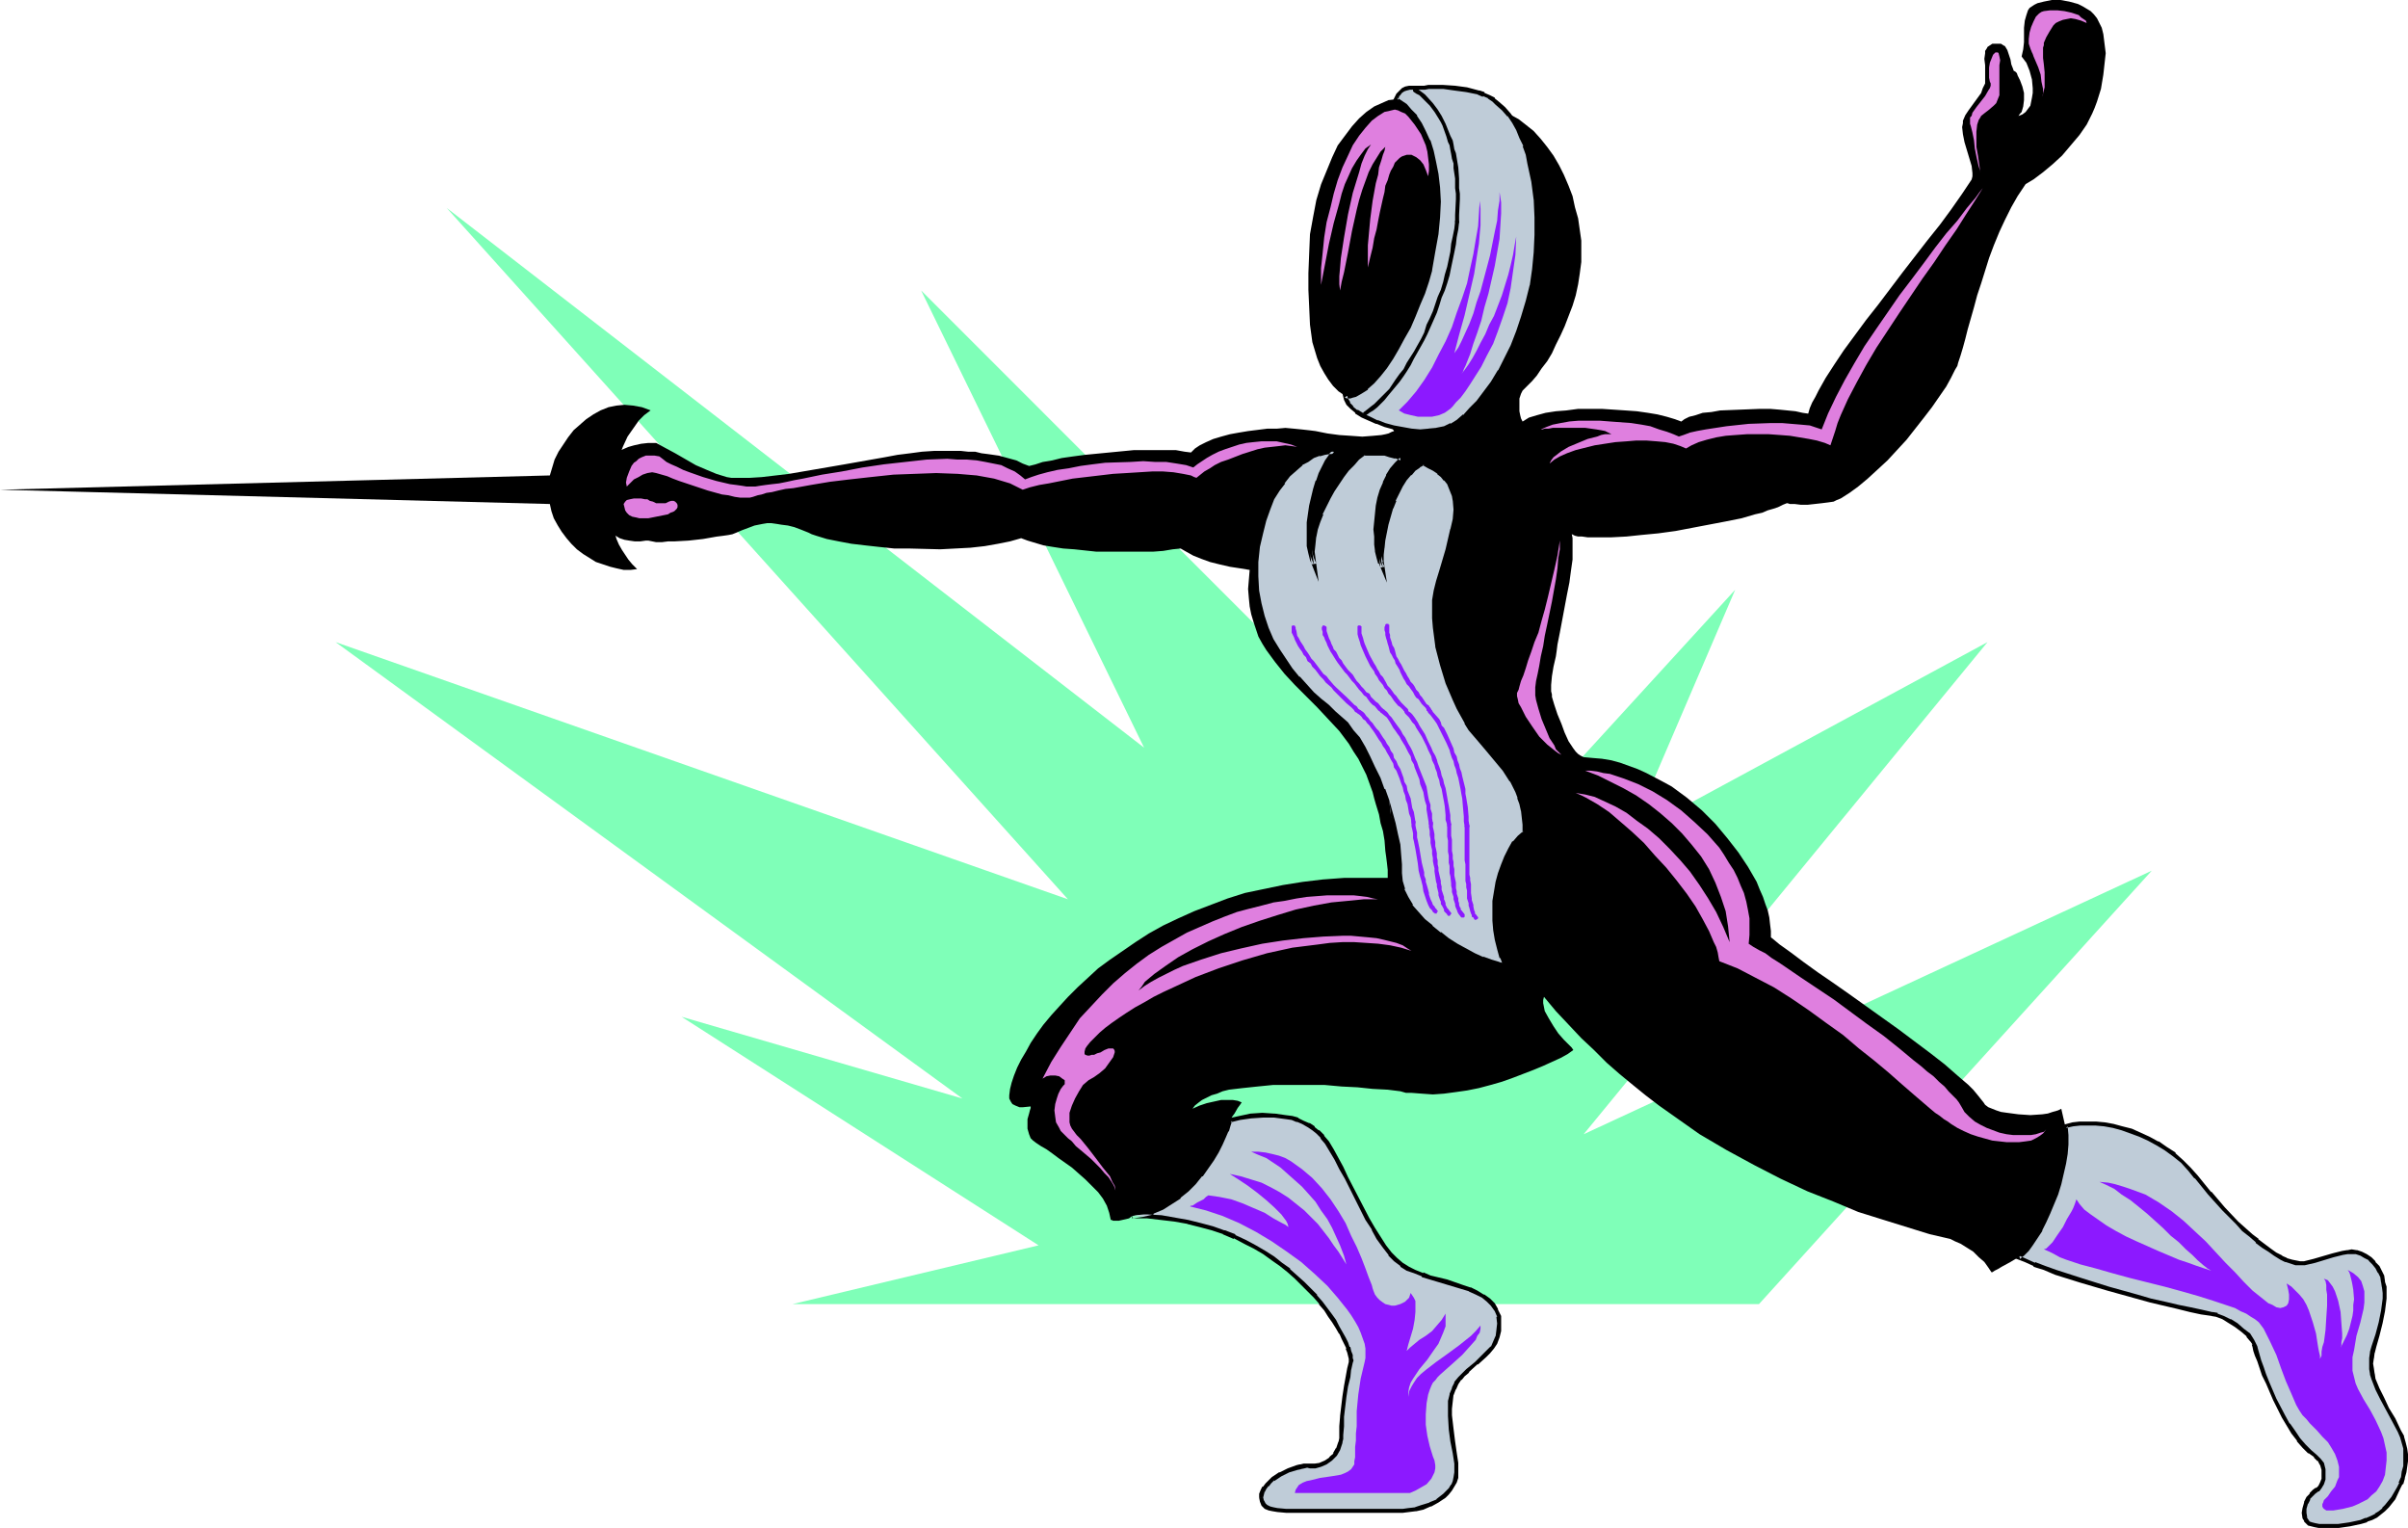 <?xml version="1.0" encoding="UTF-8" standalone="no"?>
<svg
   version="1.0"
   width="129.766mm"
   height="82.319mm"
   id="svg38"
   sodipodi:docname="Fencing 09.wmf"
   xmlns:inkscape="http://www.inkscape.org/namespaces/inkscape"
   xmlns:sodipodi="http://sodipodi.sourceforge.net/DTD/sodipodi-0.dtd"
   xmlns="http://www.w3.org/2000/svg"
   xmlns:svg="http://www.w3.org/2000/svg">
  <sodipodi:namedview
     id="namedview38"
     pagecolor="#ffffff"
     bordercolor="#000000"
     borderopacity="0.25"
     inkscape:showpageshadow="2"
     inkscape:pageopacity="0.0"
     inkscape:pagecheckerboard="0"
     inkscape:deskcolor="#d1d1d1"
     inkscape:document-units="mm" />
  <defs
     id="defs1">
    <pattern
       id="WMFhbasepattern"
       patternUnits="userSpaceOnUse"
       width="6"
       height="6"
       x="0"
       y="0" />
  </defs>
  <path
     style="fill:#7fffb8;fill-opacity:1;fill-rule:evenodd;stroke:none"
     d="m 438.259,177.301 -79.992,88.247 H 161.438 l 50.096,-11.96 -72.72,-46.548 57.206,16.647 L 68.357,130.754 217.513,183.12 90.981,42.345 233.027,152.249 187.617,59.154 303.323,174.877 l 50.096,-54.79 -21.493,50.103 72.882,-39.436 -82.254,100.207 z"
     id="path1" />
  <path
     style="fill:#000000;fill-opacity:1;fill-rule:evenodd;stroke:none"
     d="m 250.48,228.051 -0.323,0.97 -0.323,1.131 -0.485,1.293 -0.646,1.455 -0.808,1.616 -0.97,1.455 -1.131,1.616 -1.131,1.616 -1.454,1.616 -1.454,1.455 -1.616,1.455 -1.616,1.131 -1.778,1.131 -1.939,0.808 -2.101,0.485 -2.101,0.323 -0.646,0.485 -0.646,0.162 -1.454,0.323 h -1.131 l -0.323,-0.162 h -0.162 l -0.323,-1.455 -0.485,-1.455 -0.808,-1.455 -0.97,-1.293 -1.293,-1.293 -1.293,-1.293 -2.747,-2.424 -2.747,-1.939 -1.293,-0.97 -1.131,-0.808 -1.131,-0.646 -0.97,-0.646 -0.646,-0.485 -0.485,-0.485 -0.323,-0.808 -0.323,-1.131 v -0.97 -0.97 l 0.323,-1.131 0.162,-0.646 0.162,-0.485 v -0.162 -0.162 l -1.616,0.162 h -0.646 l -0.808,-0.323 -0.646,-0.323 -0.323,-0.485 -0.323,-0.646 v -0.646 l 0.162,-1.293 0.323,-1.293 0.485,-1.455 0.646,-1.616 0.808,-1.616 0.97,-1.616 0.97,-1.778 1.293,-1.939 1.293,-1.778 1.616,-1.939 1.616,-1.778 1.778,-1.939 1.939,-1.939 2.101,-1.939 2.101,-1.939 2.424,-1.778 2.586,-1.778 2.586,-1.778 2.747,-1.778 2.909,-1.616 3.07,-1.455 3.232,-1.455 3.394,-1.293 3.394,-1.293 3.555,-1.131 3.878,-0.808 3.878,-0.808 4.04,-0.646 4.04,-0.485 4.363,-0.323 h 4.363 4.525 v -1.616 l -0.162,-1.455 -0.162,-1.293 -0.162,-1.131 -0.162,-2.101 -0.323,-1.939 -0.485,-1.616 -0.323,-1.778 -0.646,-2.101 -0.323,-1.131 -0.323,-1.293 -0.646,-1.778 -0.646,-1.778 -0.808,-1.616 -0.808,-1.616 -0.97,-1.455 -0.97,-1.616 -1.939,-2.586 -2.262,-2.424 -2.262,-2.424 -2.262,-2.263 -2.262,-2.263 -2.101,-2.263 -1.939,-2.424 -1.778,-2.424 -0.808,-1.293 -0.808,-1.455 -0.485,-1.455 -0.485,-1.455 -0.485,-1.616 -0.323,-1.616 -0.162,-1.616 -0.162,-1.939 0.162,-1.939 0.162,-1.939 -1.939,-0.323 -2.101,-0.323 -2.101,-0.485 -1.939,-0.485 -1.778,-0.646 -1.616,-0.646 -1.454,-0.808 -1.131,-0.646 -1.616,0.162 -1.939,0.323 -2.101,0.162 h -2.101 -4.686 -4.686 l -4.525,-0.485 -2.262,-0.162 -2.101,-0.323 -1.939,-0.323 -1.616,-0.485 -1.616,-0.485 -1.293,-0.485 -2.262,0.646 -2.424,0.485 -2.747,0.485 -2.909,0.323 -3.07,0.162 -3.07,0.162 -6.302,-0.162 h -3.07 l -3.07,-0.323 -2.909,-0.323 -2.747,-0.323 -2.586,-0.485 -2.424,-0.485 -2.101,-0.646 -0.97,-0.323 -0.646,-0.323 -1.616,-0.646 -1.293,-0.485 -1.293,-0.323 -1.293,-0.162 -0.97,-0.162 -1.131,-0.162 h -0.808 l -0.97,0.162 -1.616,0.323 -1.293,0.485 -1.293,0.485 -1.131,0.485 -0.808,0.323 -0.808,0.162 -1.131,0.162 -1.293,0.162 -2.747,0.485 -2.909,0.323 -2.909,0.162 h -1.293 l -1.293,0.162 h -1.131 l -0.808,-0.162 -0.808,-0.162 h -0.485 l -1.131,0.162 h -1.131 l -1.131,-0.162 -0.97,-0.162 -0.97,-0.323 -0.808,-0.485 -0.808,-0.485 -0.646,-0.646 -0.646,-0.808 -0.646,-0.646 -0.485,-0.97 -0.323,-0.808 -0.323,-0.97 -0.162,-0.97 -0.162,-0.97 v -0.97 -0.97 l 0.162,-0.97 0.162,-1.131 0.323,-0.97 0.323,-0.808 0.485,-0.97 0.646,-0.808 0.808,-0.808 0.808,-0.646 0.808,-0.808 1.131,-0.485 1.131,-0.485 1.131,-0.323 1.454,-0.323 1.454,-0.162 h 1.616 l 1.778,0.97 2.101,1.131 4.202,2.424 2.262,0.97 1.939,0.808 2.101,0.646 0.97,0.162 h 0.97 2.586 l 2.586,-0.162 2.747,-0.323 2.747,-0.323 5.656,-0.97 5.656,-0.97 2.747,-0.485 2.747,-0.485 2.747,-0.485 2.586,-0.485 2.586,-0.323 2.424,-0.323 2.424,-0.162 h 2.262 1.616 1.616 l 1.454,0.162 h 1.454 l 1.293,0.323 1.293,0.162 2.262,0.323 1.778,0.485 1.778,0.485 1.293,0.646 1.293,0.485 1.293,-0.323 1.454,-0.485 1.939,-0.323 1.939,-0.485 2.262,-0.323 2.424,-0.323 5.01,-0.485 5.01,-0.485 h 2.424 4.363 1.778 l 1.778,0.323 1.293,0.162 0.808,-0.808 0.97,-0.646 1.293,-0.646 1.454,-0.646 1.616,-0.485 1.778,-0.485 1.778,-0.323 1.939,-0.323 3.878,-0.485 h 1.939 l 1.778,-0.162 1.778,0.162 1.616,0.162 1.454,0.162 1.293,0.162 2.424,0.485 2.424,0.323 2.424,0.162 2.262,0.162 2.101,-0.162 1.778,-0.162 0.808,-0.162 0.646,-0.162 0.646,-0.323 0.485,-0.162 -0.323,-0.485 -0.485,-0.485 -0.485,-0.485 -0.646,-0.323 -1.616,-0.646 -1.778,-0.485 -1.616,-0.646 -1.454,-0.97 -0.485,-0.485 -0.485,-0.646 -0.323,-0.646 -0.162,-0.808 -1.454,-0.97 -1.131,-1.131 -0.97,-1.293 -0.808,-1.293 -0.808,-1.455 -0.646,-1.616 -0.485,-1.616 -0.485,-1.616 -0.485,-3.556 -0.162,-3.556 -0.162,-3.556 v -3.394 l 0.162,-4.041 0.162,-3.879 0.646,-3.556 0.646,-3.394 0.97,-3.232 1.131,-2.748 1.131,-2.748 1.131,-2.424 1.454,-1.939 1.454,-1.939 1.454,-1.616 1.454,-1.293 1.616,-1.131 1.454,-0.646 1.454,-0.646 1.454,-0.162 0.485,-0.97 0.485,-0.485 0.485,-0.485 0.646,-0.323 0.646,-0.162 h 2.101 1.131 0.646 3.07 l 2.262,0.162 2.586,0.323 2.262,0.485 1.131,0.485 1.131,0.485 0.808,0.646 0.808,0.646 0.808,1.616 1.778,0.646 1.778,0.97 1.454,1.131 1.616,1.293 1.454,1.616 1.293,1.616 1.293,1.778 1.131,1.939 0.97,1.939 0.97,2.263 0.808,2.101 0.485,2.263 0.646,2.263 0.323,2.263 0.323,2.263 v 2.263 2.101 l -0.323,2.424 -0.323,2.101 -0.485,2.263 -0.646,2.101 -0.808,2.101 -0.808,2.101 -0.808,1.778 -0.97,1.939 -0.808,1.778 -0.97,1.616 -1.131,1.455 -0.97,1.455 -0.97,1.131 -0.97,0.97 -0.97,0.97 -0.323,0.646 -0.323,0.97 v 0.808 0.97 0.808 l 0.162,0.808 0.162,0.646 0.323,0.646 1.293,-0.808 1.616,-0.485 1.778,-0.485 2.101,-0.323 2.101,-0.162 2.424,-0.323 h 2.424 2.424 l 4.848,0.323 2.262,0.162 2.262,0.323 1.939,0.323 1.939,0.485 1.616,0.485 1.293,0.485 0.646,-0.485 0.97,-0.485 1.293,-0.323 1.454,-0.485 1.778,-0.162 1.778,-0.323 4.04,-0.162 4.04,-0.162 h 2.101 l 1.939,0.162 1.616,0.162 1.616,0.162 1.454,0.323 1.131,0.162 0.323,-1.131 0.485,-1.131 0.646,-1.131 0.646,-1.293 1.454,-2.586 1.778,-2.748 1.939,-2.909 2.262,-3.071 2.262,-3.071 2.424,-3.071 5.01,-6.627 5.01,-6.465 2.586,-3.232 2.262,-3.071 2.262,-3.232 1.939,-2.909 0.162,-0.646 v -0.646 l -0.162,-1.455 -0.485,-1.616 -0.485,-1.616 -0.485,-1.616 -0.323,-1.616 -0.162,-1.455 0.162,-0.808 v -0.485 l 0.485,-1.131 0.646,-0.97 1.293,-1.778 1.293,-1.778 0.323,-0.97 0.485,-0.97 v -1.131 -1.293 -1.293 l -0.162,-1.293 0.162,-1.131 v -0.485 l 0.323,-0.485 0.162,-0.323 0.485,-0.323 0.485,-0.323 h 0.646 0.646 0.485 l 0.485,0.323 0.323,0.162 0.485,0.808 0.323,0.97 0.323,0.97 0.162,0.97 0.323,0.808 0.162,0.485 0.323,0.162 0.323,0.323 0.162,0.485 0.485,0.97 0.485,1.293 0.323,1.293 v 1.455 l -0.162,1.293 -0.323,1.131 -0.323,0.323 -0.323,0.485 0.808,-0.323 0.646,-0.485 0.485,-0.646 0.485,-0.646 0.162,-0.808 0.162,-0.808 0.162,-0.97 v -0.97 l -0.162,-1.778 -0.485,-1.778 -0.646,-1.616 -0.485,-0.646 -0.485,-0.646 0.323,-1.455 0.162,-1.455 V 7.111 5.657 l 0.162,-1.455 0.323,-1.131 0.323,-0.97 0.323,-0.485 0.485,-0.323 0.485,-0.323 0.646,-0.323 1.293,-0.323 L 417.897,0 h 1.778 l 1.778,0.323 1.778,0.485 0.97,0.485 0.808,0.485 0.808,0.485 0.646,0.646 0.646,0.808 0.485,0.97 0.485,0.97 0.323,1.293 0.162,1.293 0.162,1.293 0.162,1.293 -0.162,1.455 -0.323,2.909 -0.485,2.909 -0.808,2.586 -0.485,1.293 -0.485,1.131 -1.131,2.263 -1.454,2.101 -1.778,2.101 -1.778,2.101 -1.939,1.778 -1.939,1.616 -1.939,1.455 -0.808,0.485 -0.808,0.485 -1.616,2.424 -1.293,2.263 -1.293,2.586 -1.131,2.424 -1.131,2.748 -0.97,2.586 -1.616,5.172 -0.808,2.424 -0.646,2.424 -0.646,2.263 -0.646,2.263 -0.485,1.939 -0.485,1.778 -0.485,1.616 -0.485,1.455 -0.162,0.646 -0.485,0.808 -0.808,1.616 -0.97,1.778 -1.454,2.101 -1.454,2.101 -1.616,2.101 -1.778,2.263 -1.778,2.263 -1.939,2.101 -1.939,2.101 -2.101,1.939 -1.939,1.778 -1.939,1.616 -1.778,1.293 -1.778,1.131 -0.808,0.323 -0.646,0.323 -1.131,0.162 -1.293,0.162 -2.909,0.323 h -1.293 l -1.293,-0.162 h -0.97 l -0.485,-0.162 h -0.162 l -0.808,0.323 -0.97,0.485 -0.97,0.323 -1.131,0.323 -1.131,0.485 -1.454,0.323 -2.747,0.808 -3.232,0.646 -3.394,0.646 -6.787,1.293 -3.555,0.485 -3.394,0.323 -3.07,0.323 -3.07,0.162 h -1.293 -2.586 -0.97 l -1.131,-0.162 h -0.808 l -0.646,-0.162 -0.646,-0.323 0.162,0.808 v 0.646 1.778 1.939 l -0.323,2.263 -0.323,2.424 -0.485,2.424 -0.97,5.172 -0.485,2.586 -0.485,2.424 -0.162,1.293 -0.162,1.131 -0.485,2.101 -0.323,1.939 -0.162,1.778 v 1.293 l 0.162,0.646 v 0.485 l 0.485,1.616 0.646,1.939 0.808,1.939 0.646,1.778 0.808,1.778 0.97,1.455 0.485,0.646 0.485,0.485 0.485,0.323 0.646,0.323 1.778,0.162 1.939,0.162 1.939,0.323 1.778,0.485 1.778,0.646 1.778,0.646 1.778,0.808 3.394,1.778 1.778,0.97 3.07,2.263 3.07,2.586 2.747,2.748 2.424,2.909 2.262,2.909 1.939,2.909 1.778,3.071 0.646,1.616 0.646,1.455 0.485,1.455 0.485,1.293 0.323,1.455 0.162,1.455 0.162,1.293 v 1.293 l 0.808,0.646 0.97,0.808 1.131,0.808 1.131,0.808 1.293,0.97 1.293,0.97 2.909,2.101 3.07,2.101 3.232,2.263 3.394,2.424 3.394,2.424 3.394,2.424 3.232,2.424 3.232,2.424 2.909,2.263 1.293,1.131 1.293,1.131 1.131,0.97 1.131,0.97 0.97,0.97 0.808,0.97 0.646,0.808 0.646,0.808 0.323,0.485 0.646,0.485 0.808,0.323 0.808,0.323 0.97,0.323 1.131,0.162 2.424,0.323 2.424,0.162 2.424,-0.162 1.131,-0.162 0.97,-0.323 1.131,-0.323 0.646,-0.323 0.808,3.556 0.162,1.778 v 1.778 l -0.162,2.101 -0.323,1.939 -0.485,2.101 -0.485,1.939 -0.646,2.101 -0.646,1.939 -0.808,1.939 -0.808,1.778 -0.808,1.616 -0.97,1.616 -0.97,1.293 -0.808,1.131 -0.97,0.97 -0.808,0.646 -0.808,0.485 -0.808,0.485 -1.778,0.97 -0.808,0.485 -0.646,0.323 -0.485,0.323 h -0.162 v 0 l -0.646,-0.97 -0.808,-1.131 -1.131,-0.97 -1.131,-1.131 -1.293,-0.808 -1.293,-0.808 -1.131,-0.485 -0.97,-0.485 -4.202,-0.97 -4.686,-1.455 -4.686,-1.455 -5.171,-1.616 -5.01,-2.101 -5.333,-2.101 -5.494,-2.586 -5.333,-2.748 -5.656,-3.071 -5.494,-3.232 -5.494,-3.879 -2.747,-1.939 -2.747,-2.101 -2.586,-2.101 -2.747,-2.263 -2.586,-2.263 -2.586,-2.586 -2.586,-2.424 -5.171,-5.495 -2.424,-2.909 -0.162,0.646 v 0.646 l 0.162,0.808 0.162,0.808 0.808,1.455 0.97,1.616 0.97,1.455 1.131,1.293 1.131,1.131 0.485,0.485 0.323,0.485 -1.131,0.808 -1.454,0.808 -1.778,0.808 -1.778,0.808 -1.939,0.808 -2.101,0.808 -2.101,0.808 -2.262,0.808 -2.262,0.646 -2.424,0.646 -2.424,0.485 -2.262,0.323 -2.424,0.323 -2.262,0.162 -2.262,-0.162 -2.101,-0.162 h -1.131 l -1.131,-0.323 -2.586,-0.323 -3.07,-0.162 -3.07,-0.323 -3.232,-0.162 -3.555,-0.323 h -3.394 -3.555 -3.394 l -3.232,0.323 -3.07,0.323 -2.747,0.323 -1.293,0.323 -1.131,0.485 -1.131,0.323 -0.97,0.485 -0.97,0.485 -0.646,0.485 -0.808,0.646 -0.485,0.646 1.454,-0.646 1.454,-0.485 1.454,-0.323 1.454,-0.323 h 1.293 1.131 l 0.97,0.162 0.808,0.323 -0.323,0.485 -0.485,0.646 -0.646,1.131 -0.485,0.646 -0.162,0.323 z"
     id="path2" />
  <path
     style="fill:#000000;fill-opacity:1;fill-rule:evenodd;stroke:none"
     d="m 132.512,83.559 -1.778,-0.646 -1.778,-0.323 -1.778,-0.162 -1.616,0.162 -1.616,0.323 -1.616,0.646 -1.454,0.808 -1.454,0.97 -1.293,1.131 -1.293,1.131 -1.131,1.455 -0.97,1.455 -0.97,1.455 -0.808,1.616 -0.485,1.616 -0.485,1.616 L 0,99.722 l 111.989,2.909 0.323,1.455 0.485,1.455 0.808,1.455 0.808,1.293 0.97,1.293 0.97,1.131 1.131,1.131 1.293,0.97 1.293,0.808 1.293,0.808 1.454,0.485 1.454,0.485 1.293,0.323 1.454,0.323 h 1.454 l 1.293,-0.162 -0.97,-0.97 -0.808,-0.97 -0.646,-0.97 -0.646,-0.97 -0.646,-1.131 -0.485,-1.131 -0.646,-2.263 -0.485,-2.424 -0.162,-2.424 0.162,-2.424 0.323,-2.424 0.485,-2.424 0.808,-2.263 0.808,-2.101 0.97,-2.101 1.131,-1.616 1.131,-1.616 1.131,-1.131 z"
     id="path3" />
  <path
     style="fill:#bfccd8;fill-opacity:1;fill-rule:evenodd;stroke:none"
     d="m 306.716,196.696 -0.808,-1.778 -0.646,-1.778 -0.485,-1.778 -0.323,-1.939 v -1.939 l -0.162,-2.101 0.162,-1.778 0.162,-1.939 0.485,-1.939 0.323,-1.778 0.646,-1.778 0.646,-1.616 0.808,-1.616 0.97,-1.293 0.97,-1.131 1.131,-0.97 v -1.616 l -0.162,-1.455 -0.162,-1.455 -0.323,-1.293 -0.485,-1.293 -0.485,-1.293 -1.131,-2.263 -1.454,-2.101 -1.616,-2.101 -1.616,-1.939 -1.778,-2.101 -0.97,-0.97 -0.808,-1.293 -0.97,-1.293 -0.808,-1.455 -0.808,-1.616 -0.808,-1.616 -1.293,-3.394 -1.293,-3.717 -0.808,-3.717 -0.646,-3.717 v -1.939 l -0.162,-1.778 0.162,-1.778 0.323,-2.101 0.485,-1.939 0.646,-2.101 1.293,-4.202 0.485,-2.101 0.485,-2.101 0.323,-2.101 0.162,-1.939 -0.162,-1.939 -0.162,-0.97 -0.162,-0.808 -0.485,-0.808 -0.323,-0.808 -0.646,-0.808 -0.646,-0.808 -0.808,-0.646 -0.808,-0.646 -1.131,-0.646 -1.131,-0.485 -0.97,0.485 -0.97,0.646 -0.808,0.97 -0.97,1.131 -0.808,1.293 -0.646,1.293 -0.808,1.616 -0.646,1.616 -0.97,3.232 -0.323,1.616 -0.323,1.616 -0.162,1.616 -0.162,1.455 v 1.293 l 0.323,1.293 -0.485,-0.97 -0.323,-1.131 -0.323,-1.293 -0.162,-1.293 -0.162,-1.616 v -1.455 -1.616 l 0.485,-3.232 0.323,-1.455 0.485,-1.616 0.485,-1.455 0.646,-1.455 0.808,-1.293 0.97,-1.131 1.131,-1.131 -1.293,-0.485 -1.131,-0.323 -1.131,-0.162 -0.97,-0.162 h -0.97 -2.262 l -1.293,0.97 -0.97,1.131 -1.131,1.131 -1.131,1.455 -0.97,1.455 -0.808,1.455 -0.97,1.455 -0.808,1.616 -0.646,1.616 -0.485,1.616 -0.485,1.616 -0.485,1.455 -0.162,1.616 -0.162,1.455 0.162,1.293 0.162,1.293 -0.485,-1.131 -0.323,-1.131 -0.162,-1.455 v -1.616 -1.455 -1.778 l 0.485,-3.394 0.808,-3.394 0.485,-1.455 0.646,-1.616 0.646,-1.293 0.646,-1.293 0.646,-1.131 0.808,-0.808 h -0.97 l -1.131,0.162 -1.131,0.323 -1.131,0.485 -1.131,0.646 -1.293,0.808 -1.293,1.131 -1.293,1.131 -1.131,1.455 -1.131,1.616 -0.97,1.778 -0.97,2.101 -0.808,2.263 -0.646,2.586 -0.485,2.748 -0.323,3.071 -0.162,3.071 0.323,2.909 0.323,2.748 0.646,2.586 0.97,2.424 0.97,2.263 1.293,2.101 1.293,2.101 1.293,1.778 1.454,1.778 1.454,1.616 1.454,1.616 1.616,1.293 1.454,1.293 1.293,1.293 1.293,1.131 1.293,1.131 1.131,1.455 1.131,1.616 1.131,1.778 1.131,2.101 0.97,1.939 0.97,2.263 0.97,2.263 0.808,2.263 1.293,4.525 0.485,2.263 0.485,2.263 0.323,2.101 0.162,1.778 v 1.778 1.778 l 0.485,1.616 0.808,1.616 0.808,1.616 1.293,1.616 1.293,1.455 1.616,1.293 1.616,1.455 1.778,1.131 1.778,1.131 1.778,1.131 1.778,0.808 1.778,0.808 1.616,0.646 1.616,0.485 z"
     id="path4" />
  <path
     style="fill:#000000;fill-opacity:1;fill-rule:evenodd;stroke:none"
     d="m 307.363,197.181 -1.131,-2.424 0.162,0.162 -0.646,-1.778 -0.485,-1.939 v 0 l -0.323,-1.939 v 0.162 l -0.162,-1.939 v -2.101 l 0.162,-1.778 v 0 l 0.162,-1.939 0.323,-1.939 v 0.162 l 0.485,-1.778 0.646,-1.778 h -0.162 l 0.808,-1.616 0.808,-1.455 v 0 l 0.808,-1.293 v 0 l 0.97,-1.131 1.131,-1.131 v -1.778 -0.162 l -0.162,-1.455 -0.162,-1.293 v -0.162 l -0.323,-1.293 -0.323,-1.293 h -0.162 l -0.485,-1.293 -1.131,-2.263 v -0.162 l -1.454,-2.101 -1.616,-1.939 v -0.162 l -1.778,-1.939 -1.778,-1.939 v 0 l -0.808,-1.131 v 0 l -0.808,-1.131 -0.808,-1.293 v 0 l -0.808,-1.455 -0.97,-1.616 -0.646,-1.616 -1.454,-3.394 v 0 l -1.131,-3.717 -0.808,-3.717 v 0.162 l -0.646,-3.879 v 0.162 l -0.162,-1.939 v -1.778 l 0.162,-1.778 v 0 l 0.323,-1.939 v 0 l 0.485,-1.939 0.485,-2.101 1.293,-4.202 0.646,-2.101 0.485,-2.101 v -0.162 l 0.323,-2.101 v 0 l 0.162,-1.939 -0.162,-1.939 v 0 l -0.162,-0.97 v 0 l -0.323,-0.97 v 0 l -0.323,-0.808 -0.485,-0.808 v -0.162 l -0.485,-0.808 h -0.162 l -0.646,-0.808 -0.808,-0.646 v 0 l -0.97,-0.646 -0.97,-0.646 v 0 l -1.454,-0.646 -1.131,0.646 v 0 l -1.131,0.646 -0.808,0.97 v 0 l -0.97,1.131 v 0 l -0.808,1.293 v 0 l -0.808,1.455 -0.646,1.616 h -0.162 l -0.485,1.616 v 0 l -0.97,3.232 -0.485,1.778 v 0 l -0.323,1.616 -0.162,1.616 v 0 1.455 1.455 l 0.162,1.131 0.808,-0.162 -0.485,-0.97 h 0.162 l -0.323,-1.131 -0.323,-1.293 v 0.162 l -0.162,-1.455 -0.162,-1.455 v 0 -1.455 -1.616 0.162 l 0.323,-3.232 v 0 l 0.323,-1.616 0.646,-1.455 0.485,-1.616 v 0.162 l 0.646,-1.455 v 0 l 0.808,-1.293 h -0.162 l 0.97,-1.131 v 0 l 1.454,-1.455 -1.778,-0.646 v -0.162 l -1.131,-0.162 -1.131,-0.323 h -0.162 -0.97 l -0.97,-0.162 h -2.424 l -1.293,1.131 -1.131,1.131 -1.131,1.293 v 0 l -1.131,1.293 -0.97,1.455 -0.97,1.455 v 0 l -0.808,1.616 -0.808,1.616 -0.646,1.616 h -0.162 l -0.485,1.616 -0.485,1.616 -0.323,1.455 v 0.162 l -0.162,1.455 -0.162,1.455 v 0.162 1.293 0 l 0.162,1.293 0.97,-0.162 -0.485,-1.131 v 0 l -0.323,-1.131 v 0 l -0.162,-1.293 v 0 l -0.162,-1.616 v -1.455 l 0.162,-1.778 v 0.162 l 0.485,-3.394 v 0 l 0.808,-3.394 0.485,-1.616 -0.162,0.162 0.646,-1.455 0.646,-1.455 0.646,-1.293 v 0.162 l 0.808,-1.131 h -0.162 l 1.454,-1.616 h -2.101 l -0.97,0.162 v 0 l -1.131,0.323 -0.162,0.162 -1.131,0.485 -1.131,0.646 h -0.162 l -1.293,0.808 v 0 l -1.293,1.131 -1.131,1.131 v 0.162 l -1.293,1.293 v 0 l -1.131,1.616 v 0.162 l -0.97,1.778 -0.97,2.101 v 0 l -0.808,2.263 -0.808,2.586 v 0.162 l -0.485,2.748 -0.323,3.071 v 0 3.071 l 0.162,2.909 v 0 l 0.485,2.748 v 0.162 l 0.646,2.586 0.808,2.424 v 0 l 1.131,2.263 1.293,2.101 v 0.162 l 1.131,1.939 1.454,1.939 v 0 l 1.454,1.778 v 0 l 1.454,1.616 1.616,1.616 1.454,1.293 1.454,1.293 1.293,1.293 1.293,1.131 1.293,1.131 v 0 l 1.131,1.455 v 0 l 1.131,1.455 1.131,1.939 v 0 l 1.131,1.939 0.97,2.101 0.97,2.101 0.97,2.263 h -0.162 l 0.808,2.263 1.454,4.525 -0.485,-4.849 -0.808,-2.263 h -0.162 l -0.808,-2.263 -1.131,-2.263 -0.97,-2.101 -0.97,-1.939 v 0 l -1.131,-1.939 -1.293,-1.455 v 0 l -1.131,-1.616 v 0 l -1.293,-1.131 -1.293,-1.131 -1.293,-1.293 -1.616,-1.293 -1.454,-1.293 -1.454,-1.616 -1.454,-1.616 v 0.162 l -1.454,-1.778 v 0 l -1.293,-1.939 -1.293,-1.939 v 0 l -1.293,-2.101 -0.97,-2.263 v 0 l -0.808,-2.424 -0.646,-2.586 v 0 l -0.485,-2.586 v 0 l -0.162,-2.909 v -3.071 0.162 l 0.323,-3.071 0.646,-2.748 v 0 l 0.646,-2.586 0.808,-2.263 v 0 l 0.808,-2.101 1.131,-1.778 v 0 l 1.131,-1.455 h -0.162 l 1.131,-1.455 v 0 l 1.293,-1.131 1.293,-1.131 h -0.162 l 1.293,-0.646 v 0 l 1.131,-0.808 1.293,-0.485 -0.162,0.162 1.131,-0.323 v 0 l 0.97,-0.162 v 0 h 0.97 l -0.323,-0.808 -0.808,0.808 v 0.162 l -0.808,1.131 v 0 l -0.646,1.293 -0.646,1.293 -0.485,1.455 -0.162,0.162 -0.485,1.616 -0.808,3.394 v 0 l -0.485,3.394 v 0 1.778 1.455 1.616 0 l 0.323,1.455 v 0 l 0.323,1.293 v 0 l 1.778,4.525 -0.646,-4.849 v 0 l -0.162,-1.293 v 0 l 0.162,-1.455 0.162,-1.616 v 0.162 l 0.323,-1.616 0.485,-1.455 0.646,-1.616 h -0.162 l 0.808,-1.616 0.808,-1.616 0.808,-1.455 v 0 l 0.97,-1.455 0.97,-1.455 0.97,-1.293 v 0 l 1.131,-1.131 0.97,-1.131 1.293,-0.97 -0.323,0.162 h 2.262 0.97 0.97 v 0 l 0.97,0.323 1.293,0.323 -0.162,-0.162 1.131,0.485 v -0.646 l -1.131,1.131 v 0 l -0.97,1.131 v 0 l -0.808,1.293 v 0.162 l -0.646,1.293 v 0.162 l -0.646,1.455 -0.485,1.616 -0.323,1.616 v 0 l -0.323,3.232 v 0 l -0.162,1.616 0.162,1.455 v 0.162 1.455 l 0.162,1.293 v 0.162 l 0.323,1.293 0.323,1.131 h 0.162 l 1.616,3.879 -0.646,-4.364 v 0 -1.293 l 0.162,-1.455 v 0.162 l 0.162,-1.616 0.323,-1.616 v 0 l 0.323,-1.616 0.97,-3.394 v 0.162 l 0.646,-1.616 h -0.162 l 0.808,-1.616 0.646,-1.293 v 0 l 0.808,-1.293 v 0 l 0.97,-1.131 v 0.162 l 0.808,-0.97 v 0 l 0.97,-0.646 h -0.162 l 0.97,-0.485 h -0.323 l 1.131,0.646 v 0 l 0.97,0.485 0.97,0.646 h -0.162 l 0.808,0.646 0.646,0.808 v -0.162 l 0.646,0.808 v 0 l 0.323,0.808 0.323,0.808 v 0 l 0.323,0.808 v 0 l 0.162,0.97 v -0.162 l 0.162,1.939 -0.162,1.939 v 0 l -0.485,2.101 v -0.162 l -0.485,2.101 -0.485,2.101 -1.293,4.364 -0.646,2.101 -0.485,1.939 v 0 l -0.323,1.939 v 0.162 1.778 1.778 l 0.162,1.939 v 0 l 0.485,3.717 v 0.162 l 0.97,3.717 1.131,3.717 v 0 l 1.454,3.394 0.808,1.778 0.808,1.455 0.808,1.455 v 0.162 l 0.808,1.293 0.97,1.131 v 0 l 0.97,1.131 v 0 l 1.778,2.101 1.616,1.939 v 0 l 1.616,1.939 1.454,2.263 v -0.162 l 1.131,2.263 0.485,1.293 -0.162,-0.162 0.485,1.293 0.323,1.455 v -0.162 l 0.162,1.455 0.162,1.455 v 0 1.616 l 0.162,-0.323 -1.131,0.97 -0.97,1.131 h -0.162 l -0.808,1.455 v 0 l -0.808,1.616 -0.646,1.616 v 0 l -0.646,1.778 -0.485,1.778 v 0 l -0.323,1.939 -0.323,1.939 v 0.162 1.778 2.101 l 0.162,1.939 v 0 l 0.323,1.939 v 0 l 0.485,1.939 0.485,1.778 h 0.162 l 0.646,1.778 0.485,-0.646 z"
     id="path5" />
  <path
     style="fill:#000000;fill-opacity:1;fill-rule:evenodd;stroke:none"
     d="m 283.446,167.765 v 0 l 0.485,2.263 0.323,2.101 0.323,2.101 0.162,1.939 v -0.162 1.939 l 0.162,1.616 0.323,1.778 h 0.162 l 0.646,1.616 v 0.162 l 0.97,1.616 v 0 l 1.293,1.455 v 0 l 1.293,1.616 1.616,1.293 v 0 l 1.778,1.455 v 0 l 1.616,1.293 1.778,0.97 1.778,1.131 h 0.162 l 1.778,0.97 1.778,0.646 v 0.162 l 1.616,0.485 1.616,0.485 v 0 l 2.262,0.485 -0.646,-0.97 -1.454,-0.323 h 0.162 l -1.616,-0.485 -1.778,-0.646 0.162,0.162 -1.778,-0.808 -1.778,-0.97 v 0 l -1.778,-0.97 -1.778,-1.131 -1.616,-1.293 v 0.162 l -1.778,-1.455 h 0.162 l -1.616,-1.293 -1.293,-1.455 v 0 l -1.293,-1.455 h 0.162 l -0.97,-1.616 v 0 l -0.808,-1.616 h 0.162 l -0.485,-1.616 v 0 l -0.162,-1.616 v 0 -1.778 0 l -0.162,-1.939 -0.162,-2.101 -0.485,-2.101 -0.485,-2.263 v 0 l -1.293,-4.687 z"
     id="path6" />
  <path
     style="fill:#bfccd8;fill-opacity:1;fill-rule:evenodd;stroke:none"
     d="m 256.944,304.984 v -0.808 l 0.162,-0.646 0.485,-0.646 0.485,-0.485 0.646,-0.646 0.485,-0.646 1.616,-0.97 1.616,-0.808 1.616,-0.485 0.808,-0.162 0.646,-0.162 h 0.808 0.485 1.131 l 0.97,-0.162 1.131,-0.485 0.97,-0.808 0.97,-0.808 0.646,-1.293 0.323,-1.293 0.162,-0.646 0.162,-0.808 v -1.778 l 0.162,-1.939 0.485,-4.202 0.323,-1.939 0.323,-1.939 0.323,-1.616 0.323,-1.455 v -0.323 -0.485 l -0.162,-0.646 -0.323,-0.646 -0.162,-0.808 -0.485,-0.97 -0.323,-0.97 -0.646,-1.131 -0.646,-1.131 -0.808,-1.131 -0.646,-1.293 -0.97,-1.131 -0.97,-1.293 -1.131,-1.455 -1.293,-1.293 -1.293,-1.293 -1.293,-1.293 -1.616,-1.293 -1.454,-1.293 -1.778,-1.293 -1.778,-1.131 -1.778,-1.131 -2.101,-0.97 -2.101,-1.131 -2.262,-0.808 -2.262,-0.97 -2.424,-0.646 -2.586,-0.646 -2.586,-0.485 -2.747,-0.323 -2.909,-0.162 -3.07,-0.162 2.101,-0.323 2.101,-0.485 1.939,-0.808 1.778,-1.131 1.616,-1.131 1.616,-1.455 1.454,-1.455 1.454,-1.616 1.131,-1.616 1.131,-1.616 0.97,-1.455 0.808,-1.616 0.646,-1.455 0.485,-1.293 0.323,-1.131 0.323,-0.97 2.101,-0.485 2.262,-0.323 2.262,-0.162 h 2.424 l 2.424,0.323 1.293,0.323 0.97,0.323 1.131,0.485 1.131,0.646 0.97,0.646 0.97,0.646 0.97,0.97 0.808,1.293 0.97,1.455 0.97,1.778 1.131,1.778 0.97,2.101 4.363,8.404 1.131,1.939 1.131,1.939 1.131,1.616 1.131,1.616 1.131,1.131 1.293,0.97 1.293,0.808 1.293,0.646 1.616,0.646 1.616,0.485 3.232,0.97 3.232,0.97 1.454,0.646 1.454,0.646 1.293,0.646 1.131,0.808 0.97,0.97 0.646,1.131 0.485,1.131 0.162,1.455 -0.162,1.616 -0.323,1.293 -0.485,0.97 -0.485,1.131 -0.808,0.808 -0.808,0.808 -1.616,1.616 -1.778,1.455 -0.97,0.808 -0.646,0.808 -0.646,0.97 -0.646,0.97 -0.323,1.293 -0.323,1.455 -0.162,1.455 v 1.455 l 0.323,2.586 0.323,2.586 0.485,2.263 0.162,2.263 0.162,0.97 v 0.97 l -0.162,0.97 -0.323,0.808 -0.323,0.808 -0.485,0.808 -0.646,0.646 -0.646,0.646 -1.293,0.97 -1.454,0.808 -1.616,0.485 -1.454,0.323 -1.293,0.323 h -1.293 -0.97 -22.786 -1.778 l -0.808,-0.162 -0.808,-0.323 -0.646,-0.323 -0.485,-0.485 -0.485,-0.485 z"
     id="path7" />
  <path
     style="fill:#000000;fill-opacity:1;fill-rule:evenodd;stroke:none"
     d="m 257.267,304.822 v 0.162 l 0.162,-0.646 v 0 l 0.162,-0.646 v 0.162 l 0.323,-0.646 v 0 l 0.485,-0.646 v 0.162 l 0.485,-0.646 0.646,-0.646 v 0.162 l 1.454,-0.97 v 0 l 1.616,-0.808 v 0 l 1.616,-0.485 0.808,-0.162 h -0.162 l 0.808,-0.162 0.646,-0.162 h -0.162 l 0.646,0.162 h 1.131 l 1.131,-0.323 1.131,-0.485 1.131,-0.808 0.97,-0.97 0.646,-1.131 0.485,-1.455 v -0.162 l 0.162,-0.646 v -0.808 0 l 0.162,-1.778 v -1.939 0 l 0.485,-4.041 0.323,-2.101 0.485,-1.939 0.162,-1.616 v 0.162 l 0.323,-1.455 v 0 l 0.162,-0.485 -0.162,-0.485 v -0.646 0 l -0.323,-0.808 -0.162,-0.808 h -0.162 l -0.323,-0.97 -0.485,-0.97 -0.646,-1.131 v 0 l -0.646,-1.131 -0.646,-1.293 -0.808,-1.131 -0.97,-1.293 -0.97,-1.293 v 0 l -1.131,-1.293 v -0.162 l -1.293,-1.293 -1.293,-1.293 -1.454,-1.293 -1.454,-1.293 v -0.162 l -1.616,-1.131 -1.616,-1.293 -1.778,-1.131 -1.939,-1.131 v 0 l -2.101,-1.131 -2.101,-0.97 v -0.162 l -2.101,-0.808 h -0.162 l -2.262,-0.808 -2.424,-0.646 -2.586,-0.646 v 0 l -2.747,-0.485 -2.747,-0.485 -2.909,-0.162 v 0 h -3.07 l 0.162,0.808 2.101,-0.323 v 0 l 2.101,-0.485 v -0.162 l 1.939,-0.808 1.778,-1.131 v 0 l 1.778,-1.131 v -0.162 l 1.616,-1.293 1.454,-1.455 1.293,-1.616 h 0.162 l 1.131,-1.616 1.131,-1.616 0.97,-1.616 v 0 l 0.808,-1.616 0.646,-1.455 0.485,-1.131 0.162,-0.162 0.323,-1.131 0.323,-0.97 -0.323,0.323 1.939,-0.485 v 0 l 2.262,-0.323 2.424,-0.162 h -0.162 2.424 v 0 l 2.424,0.323 1.131,0.162 v 0 l 1.131,0.485 -0.162,-0.162 1.131,0.485 1.131,0.646 v 0 l 0.97,0.646 v 0 l 0.808,0.646 v 0 l 0.97,0.97 h -0.162 l 0.97,1.131 0.97,1.616 v 0 l 0.97,1.616 0.97,1.939 1.131,1.939 4.202,8.404 1.293,1.939 v 0.162 l 0.97,1.778 1.293,1.778 1.131,1.455 v 0.162 l 1.131,1.131 1.293,0.97 v 0.162 l 1.293,0.808 v 0 l 1.454,0.485 1.616,0.646 v 0.162 l 1.616,0.485 3.232,0.97 3.232,0.97 1.616,0.485 h -0.162 l 1.454,0.646 1.293,0.646 v 0 l 0.97,0.808 v 0 l 0.97,0.97 -0.162,-0.162 0.808,1.131 v 0 l 0.485,1.131 h -0.162 l 0.162,1.455 v -0.162 l -0.162,1.455 -0.162,1.293 v -0.162 l -0.485,1.131 -0.485,1.131 v -0.162 l -0.808,0.808 -0.808,0.808 -1.616,1.616 v 0 l -1.778,1.455 v 0 l -0.808,0.808 -0.808,0.808 v 0 l -0.808,0.97 v 0.162 l -0.485,0.97 v 0.162 l -0.485,1.131 v 0.162 l -0.323,1.293 v 1.616 1.455 l 0.162,2.748 0.323,2.424 0.485,2.424 0.323,2.101 v 0 0.97 0.97 -0.162 l -0.162,0.97 v 0 l -0.162,0.808 v 0 l -0.323,0.808 v -0.162 l -0.485,0.808 v 0 l -0.646,0.646 -0.646,0.646 0.162,-0.162 -1.454,1.131 h 0.162 l -1.616,0.646 h 0.162 l -1.616,0.485 -1.454,0.485 h 0.162 l -1.454,0.162 -1.131,0.162 v 0 H 261.953 l -1.778,-0.162 v 0 l -0.808,-0.162 v 0 l -0.646,-0.162 v 0 l -0.646,-0.323 v 0 l -0.485,-0.485 0.162,0.162 -0.323,-0.646 v 0.162 l -0.162,-0.808 -0.808,0.162 0.162,0.808 0.323,0.808 0.646,0.646 0.808,0.323 v 0 l 0.808,0.162 v 0 l 0.97,0.162 v 0 l 1.778,0.162 h 23.755 v 0 l 1.293,-0.162 1.293,-0.162 h 0.162 l 1.454,-0.323 1.454,-0.646 h 0.162 l 1.454,-0.808 1.454,-0.97 v 0 l 0.646,-0.646 0.646,-0.808 0.485,-0.808 v 0 l 0.485,-0.808 v 0 l 0.323,-0.97 v 0 -0.97 0 -0.97 -0.97 -0.162 l -0.323,-2.101 -0.323,-2.263 -0.323,-2.586 -0.323,-2.748 v 0.162 -1.455 0 l 0.162,-1.455 0.162,-1.455 v 0.162 l 0.485,-1.293 v 0.162 l 0.485,-1.131 v 0 l 0.646,-0.97 v 0.162 l 0.646,-0.808 0.97,-0.808 h -0.162 l 1.778,-1.616 h 0.162 l 1.616,-1.455 0.808,-0.808 0.808,-0.97 0.646,-0.97 0.485,-1.293 0.323,-1.293 v -1.455 -0.162 -1.455 l -0.646,-1.293 v -0.162 l -0.646,-1.131 -0.97,-0.97 -1.131,-0.808 h -0.162 l -1.293,-0.808 -1.293,-0.646 h -0.162 l -1.454,-0.485 -3.232,-1.131 -3.394,-0.808 -1.454,-0.646 v 0.162 l -1.616,-0.646 -1.293,-0.646 v 0 l -1.293,-0.808 v 0 l -1.131,-0.97 -1.131,-1.131 v 0 l -1.131,-1.455 -1.131,-1.778 -1.131,-1.778 v 0 l -1.131,-1.939 -4.363,-8.404 -0.97,-2.101 -0.97,-1.778 -0.97,-1.778 v 0 l -0.97,-1.616 -0.97,-1.131 v -0.162 l -0.97,-0.97 h -0.162 l -0.808,-0.646 v -0.162 l -0.97,-0.646 h -0.162 l -1.131,-0.485 -0.97,-0.485 -0.162,-0.162 -1.131,-0.323 v 0 l -1.293,-0.162 -2.262,-0.323 h -0.162 l -2.424,-0.162 v 0 l -2.424,0.162 -2.262,0.485 v 0 l -2.262,0.485 -0.323,1.131 -0.323,1.293 v -0.162 l -0.485,1.293 -0.808,1.455 -0.808,1.455 v 0 l -0.97,1.616 -0.97,1.616 -1.293,1.616 0.162,-0.162 -1.454,1.616 -1.454,1.455 -1.616,1.455 0.162,-0.162 -1.778,1.293 h 0.162 l -1.939,0.97 -1.778,0.97 v -0.162 l -2.101,0.646 h 0.162 l -2.101,0.323 v 0.808 h 3.07 v 0 l 2.747,0.323 2.747,0.323 2.747,0.485 h -0.162 l 2.586,0.646 2.424,0.646 2.424,0.808 h -0.162 l 2.262,0.97 v -0.162 l 2.101,1.131 1.939,0.97 v 0 l 1.939,1.131 1.778,1.293 1.616,1.131 1.616,1.293 v 0 l 1.454,1.293 1.293,1.293 1.293,1.293 1.293,1.293 v 0 l 1.131,1.293 h -0.162 l 1.131,1.293 0.808,1.293 0.808,1.131 0.808,1.293 0.646,1.131 v -0.162 l 0.485,1.131 0.485,0.97 0.485,0.97 h -0.162 l 0.323,0.808 0.162,0.646 v 0 l 0.162,0.646 v 0.485 -0.162 0.323 0 l -0.323,1.293 v 0 l -0.323,1.778 -0.323,1.778 -0.323,2.101 -0.485,4.041 v 0.162 l -0.162,1.939 v 1.778 -0.162 0.808 l -0.162,0.808 v -0.162 l -0.485,1.455 v -0.162 l -0.646,1.131 h 0.162 l -0.97,0.808 h 0.162 l -0.97,0.646 v 0 l -1.131,0.485 h 0.162 l -1.131,0.162 h 0.162 -1.131 v 0 h -0.485 -0.808 l -0.646,0.162 h -0.162 l -0.646,0.162 -1.778,0.646 v 0 l -1.616,0.808 h -0.162 l -1.454,0.97 -0.162,0.162 -0.485,0.485 -0.646,0.646 v 0 l -0.485,0.646 h -0.162 l -0.323,0.646 -0.323,0.808 v 0.808 z"
     id="path8" />
  <path
     style="fill:#bfccd8;fill-opacity:1;fill-rule:evenodd;stroke:none"
     d="m 469.932,309.994 0.323,0.323 0.485,0.162 0.646,0.162 h 0.808 l 0.808,0.162 h 1.131 l 2.101,-0.162 2.424,-0.323 2.262,-0.485 1.131,-0.323 0.97,-0.485 0.97,-0.485 0.808,-0.485 0.646,-0.646 0.646,-0.646 1.293,-1.778 1.131,-1.939 0.485,-0.97 0.485,-1.131 0.162,-1.131 0.162,-1.293 0.162,-1.131 v -1.131 l -0.162,-1.293 -0.162,-1.293 -0.485,-1.131 -0.485,-1.131 -1.293,-2.424 -1.131,-2.101 -1.131,-2.101 -0.97,-1.939 -0.646,-2.101 -0.323,-0.97 -0.162,-1.131 v -0.97 -1.131 l 0.162,-1.131 0.323,-1.131 0.808,-2.424 0.646,-2.586 0.485,-2.424 0.162,-2.424 v -1.131 -1.293 l -0.162,-0.97 -0.323,-1.131 -0.323,-0.97 -0.646,-0.97 -0.646,-0.808 -0.808,-0.808 -0.97,-0.646 -0.808,-0.485 -0.97,-0.162 -0.97,-0.162 h -0.808 l -0.97,0.162 -2.101,0.485 -3.717,1.293 -1.939,0.323 h -0.97 -0.808 l -0.97,-0.162 -0.97,-0.485 -1.131,-0.485 -1.131,-0.646 -1.131,-0.808 -1.293,-0.97 -1.293,-0.97 -1.293,-0.97 -1.454,-1.293 -1.293,-1.293 -2.909,-2.909 -2.747,-3.232 -2.747,-3.232 -1.293,-1.616 -1.616,-1.616 -1.454,-1.293 -1.778,-1.293 -1.778,-1.131 -1.778,-0.808 -1.778,-0.97 -1.778,-0.646 -1.939,-0.646 -1.778,-0.323 -1.778,-0.323 -1.616,-0.162 -1.778,-0.162 -1.616,0.162 -1.454,0.162 -1.454,0.323 0.162,1.778 v 1.778 l -0.162,2.101 -0.323,1.939 -0.485,2.101 -0.485,1.939 -0.646,2.101 -0.646,1.939 -0.808,1.939 -0.808,1.778 -0.808,1.616 -0.97,1.616 -0.97,1.293 -0.808,1.131 -0.97,0.97 -0.808,0.646 1.454,0.646 1.778,0.808 2.101,0.808 2.262,0.808 2.424,0.808 2.586,0.808 5.656,1.778 5.818,1.616 2.909,0.646 2.747,0.646 2.747,0.646 2.424,0.646 2.424,0.485 2.101,0.323 0.97,0.323 1.293,0.485 1.293,0.646 1.293,0.97 1.293,0.97 1.293,0.97 0.808,1.131 0.323,0.646 0.162,0.646 0.162,0.646 0.323,0.97 0.323,1.293 0.485,1.293 0.646,1.455 0.646,1.616 1.454,3.394 1.778,3.394 0.97,1.778 0.97,1.616 1.131,1.455 1.131,1.293 1.131,1.131 1.131,0.97 0.808,0.646 0.485,0.808 0.323,1.131 0.162,0.97 -0.162,1.131 -0.162,0.808 -0.485,0.808 -0.485,0.485 -0.646,0.323 -0.646,0.646 -0.646,0.808 -0.323,0.808 -0.485,1.131 v 0.97 l 0.162,0.97 0.323,0.485 z"
     id="path9" />
  <path
     style="fill:#000000;fill-opacity:1;fill-rule:evenodd;stroke:none"
     d="m 469.771,310.317 0.323,0.323 0.646,0.162 v 0 l 0.646,0.162 0.808,0.162 h 0.808 1.131 2.101 0.162 l 2.262,-0.323 2.262,-0.485 v 0 l 1.131,-0.323 0.162,-0.162 0.97,-0.323 0.97,-0.485 v 0 l 0.808,-0.646 v 0 l 0.808,-0.646 v 0 l 0.646,-0.646 0.162,-0.162 1.293,-1.616 v 0 l 0.97,-2.101 0.485,-0.97 h 0.162 l 0.323,-1.131 v -0.162 l 0.323,-1.131 0.162,-1.131 0.162,-1.131 v -1.455 l -0.162,-1.131 -0.323,-1.293 v 0 l -0.323,-1.131 v -0.162 l -0.646,-1.131 -1.131,-2.424 -1.293,-2.101 -0.97,-2.101 -0.97,-1.939 v 0 l -0.808,-1.939 -0.162,-1.131 v 0.162 l -0.162,-1.131 v 0 l -0.162,-0.97 0.162,-1.131 v 0.162 l 0.162,-1.293 v 0.162 l 0.323,-1.293 0.646,-2.263 0.646,-2.586 v 0 l 0.485,-2.424 0.323,-2.586 v -1.131 -1.293 0 l -0.323,-0.97 v -0.162 l -0.162,-1.131 -0.485,-0.97 v 0 l -0.485,-0.97 -0.808,-0.808 v -0.162 l -0.808,-0.808 -0.97,-0.646 v 0 l -0.97,-0.485 -0.97,-0.323 h -0.162 l -0.97,-0.162 -0.808,0.162 h -0.162 l -0.97,0.162 v 0 l -1.939,0.485 -3.878,1.131 -1.939,0.485 h 0.162 -0.97 l -0.808,-0.162 v 0 l -0.808,-0.162 -1.131,-0.323 h 0.162 l -1.131,-0.485 h 0.162 l -1.293,-0.646 -1.131,-0.808 -1.293,-0.97 -1.293,-0.97 h 0.162 l -1.293,-0.97 -1.454,-1.293 -1.454,-1.293 -2.747,-2.909 -2.747,-3.232 v 0.162 l -2.747,-3.394 v 0 l -1.454,-1.616 -1.454,-1.455 -1.616,-1.455 v -0.162 l -1.778,-1.131 -1.616,-1.131 h -0.162 l -1.778,-0.97 -1.778,-0.808 v 0 l -1.778,-0.808 -1.939,-0.485 -1.778,-0.485 v 0 l -1.778,-0.323 -1.778,-0.162 v 0 h -1.778 -1.616 v 0 l -1.454,0.162 -1.778,0.485 0.162,2.101 v 1.778 0 l -0.323,1.939 -0.323,1.939 -0.323,2.101 v 0 l -0.646,1.939 -0.485,2.101 -0.808,1.939 v 0 l -0.808,1.939 -0.646,1.778 -0.97,1.616 v 0 l -0.808,1.455 -0.97,1.455 -0.808,0.97 v 0 l -0.808,0.97 v -0.162 l -1.454,1.293 2.101,0.808 1.778,0.808 v 0.162 l 2.101,0.646 2.262,0.97 5.171,1.616 5.494,1.616 5.818,1.616 2.909,0.808 2.747,0.646 2.747,0.646 2.586,0.646 v 0 l 2.262,0.485 2.262,0.323 h -0.162 l 0.97,0.162 v 0 l 1.293,0.485 1.293,0.808 v 0 l 1.293,0.808 1.293,0.97 v 0 l 1.131,0.97 h -0.162 l 0.97,1.131 v 0 l 0.323,0.485 h -0.162 l 0.162,0.485 0.162,0.808 0.323,0.97 0.485,1.131 0.485,1.455 0.485,1.455 v 0 l 0.808,1.616 1.454,3.394 1.778,3.556 0.97,1.616 v 0 l 0.97,1.616 1.131,1.455 v 0.162 l 1.131,1.293 1.131,1.131 h 0.162 l 1.131,0.808 h -0.162 l 0.808,0.808 v -0.162 l 0.485,0.97 v -0.162 l 0.323,1.131 v -0.162 0.97 1.131 -0.162 l -0.323,0.808 v 0 l -0.323,0.646 v 0 l -0.485,0.485 v -0.162 l -0.646,0.485 -0.646,0.646 v 0.162 l -0.646,0.646 -0.485,0.97 v 0.162 l -0.323,1.131 -0.162,0.97 0.162,1.131 0.323,0.485 v 0.162 l 0.485,0.485 0.646,-0.485 -0.323,-0.485 v 0 l -0.323,-0.485 0.162,0.162 -0.162,-0.97 v 0 -0.97 0.162 l 0.323,-1.131 v 0.162 l 0.485,-0.97 h -0.162 l 0.646,-0.646 v 0 l 0.646,-0.646 -0.162,0.162 0.646,-0.485 h 0.162 l 0.485,-0.646 0.485,-0.808 0.323,-0.97 v -1.131 -0.97 l -0.323,-1.293 -0.646,-0.808 -0.808,-0.808 v 0 l -1.131,-0.97 v 0 l -1.131,-1.131 -1.131,-1.293 v 0 l -0.97,-1.455 -1.131,-1.616 v 0.162 l -0.97,-1.778 -1.778,-3.394 -1.454,-3.394 -0.646,-1.616 v 0 l -0.485,-1.455 -0.485,-1.293 -0.323,-1.131 -0.323,-1.131 -0.162,-0.646 -0.323,-0.646 -0.323,-0.646 v 0 l -0.808,-1.293 -1.293,-0.97 v 0 l -1.293,-1.131 -1.293,-0.808 h -0.162 l -1.293,-0.646 -1.293,-0.485 v -0.162 l -0.97,-0.162 h -0.162 l -2.101,-0.485 -2.262,-0.485 v 0 l -2.424,-0.485 -2.747,-0.646 -2.909,-0.646 -2.747,-0.808 -5.818,-1.616 -5.656,-1.778 -5.01,-1.616 -2.262,-0.808 -2.101,-0.808 v 0.162 l -1.778,-0.808 -1.454,-0.646 0.162,0.646 0.808,-0.646 v 0 l 0.97,-0.97 v 0 l 0.808,-1.131 0.97,-1.455 0.97,-1.455 v -0.162 l 0.808,-1.616 0.808,-1.778 0.808,-1.939 v 0 l 0.808,-1.939 0.646,-2.101 0.485,-2.101 v 0 l 0.485,-2.101 0.323,-1.939 0.162,-1.939 v -0.162 -1.778 l -0.162,-1.778 -0.323,0.323 1.454,-0.323 1.454,-0.162 h -0.162 1.616 1.778 -0.162 l 1.778,0.162 1.778,0.323 v 0 l 1.778,0.485 1.778,0.646 1.778,0.646 v 0 l 1.778,0.808 1.778,0.97 v 0 l 1.616,0.97 1.778,1.293 v 0 l 1.616,1.293 1.454,1.616 1.293,1.616 v -0.162 l 2.747,3.394 v 0 l 2.909,3.232 2.747,2.748 1.293,1.455 1.454,1.131 1.293,1.131 v 0.162 l 1.293,0.97 1.293,0.808 1.131,0.808 1.293,0.808 v 0 l 0.97,0.485 h 0.162 l 0.97,0.323 0.97,0.323 h 0.97 0.97 l 2.101,-0.485 3.717,-1.131 1.939,-0.485 v 0 l 0.97,-0.162 v 0 h 0.808 v 0 h 0.97 -0.162 l 0.97,0.323 v 0 l 0.808,0.485 v 0 l 0.97,0.485 h -0.162 l 0.808,0.808 v 0 l 0.646,0.808 0.485,0.97 v -0.162 l 0.485,0.97 v 0 l 0.162,1.131 v -0.162 l 0.162,1.131 v -0.162 l 0.162,1.293 v 1.131 0 l -0.323,2.424 -0.485,2.424 v 0 l -0.646,2.424 -0.808,2.424 -0.323,1.131 v 0.162 l -0.162,1.131 v 0 1.131 0.97 0.162 l 0.162,0.97 v 0.162 l 0.323,0.97 0.808,2.101 v 0 l 0.97,1.939 1.131,2.101 1.131,2.101 1.293,2.424 0.485,1.131 v 0 l 0.323,1.131 v 0 l 0.323,1.131 v 1.293 0 1.131 0 1.131 l -0.323,1.131 -0.162,1.293 v -0.162 l -0.485,1.131 h 0.162 l -0.485,0.97 -1.131,1.939 v 0 l -1.293,1.616 v 0 l -0.646,0.646 h 0.162 l -0.808,0.646 v 0 l -0.808,0.485 h 0.162 l -0.97,0.485 -1.131,0.485 0.162,-0.162 -1.131,0.485 v 0 l -2.262,0.485 -2.262,0.323 v 0 h -2.101 -1.131 0.162 -0.808 l -0.808,-0.162 -0.646,-0.162 v 0 l -0.485,-0.162 0.162,0.162 -0.323,-0.323 0.162,0.162 z"
     id="path10" />
  <path
     style="fill:#bfccd8;fill-opacity:1;fill-rule:evenodd;stroke:none"
     d="m 304.939,21.011 -0.808,-0.646 -0.808,-0.646 -1.131,-0.485 -1.131,-0.485 -2.262,-0.485 -2.586,-0.323 -2.262,-0.162 h -3.07 -0.646 -1.131 -2.101 l -0.646,0.162 -0.646,0.323 -0.485,0.485 -0.485,0.485 -0.485,0.97 0.97,0.646 0.97,0.646 1.131,1.131 0.97,1.131 0.808,1.455 0.97,1.616 0.808,1.778 0.646,2.101 0.646,2.263 0.323,2.586 0.323,2.586 0.162,2.909 -0.162,3.232 -0.323,3.232 -0.485,3.556 -0.808,3.879 -0.646,2.263 -0.808,2.424 -0.808,2.263 -0.97,2.424 -1.131,2.263 -1.131,2.263 -1.131,2.101 -1.293,1.939 -1.131,1.778 -1.293,1.616 -1.293,1.455 -1.293,1.131 -1.131,0.97 -1.131,0.646 -0.485,0.162 h -0.485 -0.485 -0.485 v 0.808 l 0.485,0.808 0.808,0.808 0.97,0.646 1.131,0.808 1.454,0.808 1.454,0.646 1.778,0.485 1.616,0.485 1.778,0.485 1.939,0.162 1.778,0.162 h 1.778 l 1.616,-0.162 1.616,-0.485 1.454,-0.485 1.293,-0.808 1.293,-0.97 1.293,-1.455 1.454,-1.616 1.454,-1.778 1.454,-2.101 1.454,-2.263 1.293,-2.586 1.293,-2.586 1.293,-2.909 0.97,-2.909 0.97,-3.232 0.646,-3.232 0.646,-3.394 0.323,-3.394 0.162,-3.556 -0.162,-3.556 -0.162,-3.717 -0.323,-3.717 -0.808,-3.717 -0.485,-1.778 -0.485,-1.778 -0.646,-1.616 -0.808,-1.616 -0.808,-1.616 -0.97,-1.293 -1.131,-1.293 z"
     id="path11" />
  <path
     style="fill:#000000;fill-opacity:1;fill-rule:evenodd;stroke:none"
     d="m 305.262,20.688 -0.808,-0.646 v -0.162 l -0.97,-0.485 v 0 l -1.131,-0.485 v -0.162 l -0.97,-0.323 h -0.162 l -2.424,-0.646 v 0 l -2.424,-0.323 -2.424,-0.162 h -3.07 l -0.808,0.162 h 0.162 -3.232 l -0.808,0.162 v 0 l -0.646,0.323 -0.485,0.485 -0.646,0.646 -0.646,1.293 1.293,0.808 0.97,0.808 v -0.162 l 0.97,1.131 0.97,1.131 h -0.162 l 0.97,1.455 v -0.162 l 0.97,1.616 0.808,1.939 -0.162,-0.162 0.646,2.101 0.646,2.263 v 0 l 0.485,2.424 0.162,2.748 v -0.162 l 0.162,2.909 -0.162,3.232 v -0.162 l -0.162,3.394 -0.646,3.556 -0.808,3.879 v -0.162 l -0.646,2.424 -0.808,2.263 -0.808,2.424 0.162,-0.162 -1.131,2.424 -0.97,2.263 -1.131,2.263 -1.131,2.101 V 70.63 l -1.293,1.939 -1.293,1.939 h 0.162 l -1.293,1.616 -1.293,1.455 v -0.162 l -1.131,1.293 v -0.162 l -1.293,0.97 h 0.162 l -1.131,0.485 v 0 l -0.485,0.162 v 0 h -0.485 0.162 -0.485 v 0 h -1.131 l 0.323,1.293 0.485,0.97 0.808,0.808 v 0 l 0.97,0.808 v 0.162 l 1.293,0.808 v 0 l 1.454,0.646 1.454,0.646 h 0.162 l 1.616,0.646 1.778,0.485 v 0 l 1.778,0.323 1.778,0.323 h 0.162 l 1.778,0.162 1.778,-0.162 v 0 l 1.616,-0.162 h 0.162 l 1.616,-0.323 v 0 l 1.454,-0.646 1.293,-0.808 1.293,-0.97 0.162,-0.162 1.293,-1.293 1.454,-1.616 h 0.162 l 1.293,-1.939 1.616,-1.939 1.293,-2.424 v 0 l 1.454,-2.424 1.293,-2.748 1.131,-2.909 v 0 l 1.131,-2.909 0.808,-3.232 0.808,-3.232 V 58.185 l 0.485,-3.232 0.485,-3.556 v 0 -3.556 -3.556 l -0.162,-3.717 v 0 l -0.485,-3.717 -0.646,-3.717 v -0.162 l -0.485,-1.778 -0.485,-1.778 h -0.162 l -0.646,-1.616 -0.808,-1.616 -0.808,-1.616 v 0 l -0.97,-1.455 v 0 l -1.131,-1.293 -1.293,-1.131 -0.646,0.646 1.293,1.131 1.131,1.293 v -0.162 l 0.97,1.455 v 0 l 0.808,1.455 0.646,1.616 0.808,1.616 h -0.162 l 0.646,1.778 0.323,1.778 v 0 l 0.808,3.717 0.485,3.717 v -0.162 l 0.162,3.717 v 3.556 l -0.162,3.556 v 0 l -0.323,3.394 -0.485,3.394 v -0.162 l -0.808,3.232 -0.97,3.232 -0.97,2.909 v 0 l -1.131,2.909 -1.293,2.586 -1.293,2.586 v -0.162 l -1.454,2.424 -1.454,1.939 -1.454,1.939 0.162,-0.162 -1.616,1.616 -1.293,1.455 V 84.368 l -1.293,1.131 -1.293,0.808 V 86.145 l -1.293,0.646 v 0 l -1.616,0.323 h 0.162 l -1.778,0.162 h 0.162 l -1.778,0.162 -1.778,-0.162 v 0 l -1.778,-0.323 -1.778,-0.323 v 0 l -1.778,-0.485 -1.616,-0.646 0.162,0.162 -1.616,-0.808 -1.454,-0.646 h 0.162 l -1.293,-0.808 v 0.162 l -0.97,-0.808 h 0.162 l -0.808,-0.808 h 0.162 l -0.485,-0.808 v 0.162 l -0.162,-0.808 -0.485,0.485 0.485,0.162 h 0.162 0.485 v 0 l 0.485,-0.162 0.646,-0.162 1.131,-0.646 v 0 l 1.293,-0.808 v -0.162 l 1.293,-1.131 v 0 l 1.293,-1.455 1.293,-1.616 v 0 l 1.293,-1.939 1.131,-1.939 v 0 l 1.131,-2.101 1.293,-2.263 0.97,-2.263 0.97,-2.424 v 0 l 0.97,-2.263 0.808,-2.424 0.646,-2.263 v -0.162 l 0.646,-3.717 0.646,-3.556 0.323,-3.394 v 0 l 0.162,-3.232 -0.162,-2.909 v 0 l -0.323,-2.748 -0.485,-2.424 v 0 l -0.485,-2.263 -0.646,-2.101 -0.162,-0.162 -0.808,-1.778 -0.808,-1.616 v 0 l -0.97,-1.455 v -0.162 l -1.131,-1.131 -0.97,-1.131 v 0 l -0.97,-0.646 -0.97,-0.646 0.162,0.485 0.323,-0.97 v 0.162 l 0.485,-0.646 0.485,-0.323 v 0 l 0.485,-0.162 v 0 l 0.646,-0.162 h -0.162 3.232 v 0 l 0.808,-0.162 h -0.162 3.07 v 0 l 2.262,0.323 2.424,0.323 v 0 l 2.424,0.485 h -0.162 l 1.131,0.485 V 19.556 l 1.131,0.485 h -0.162 l 0.97,0.646 v 0 l 0.646,0.646 z"
     id="path12" />
  <path
     style="fill:#000000;fill-opacity:1;fill-rule:evenodd;stroke:none"
     d="m 288.456,17.94 h -0.162 -0.162 -0.323 v 0.162 0 0.323 0.162 l 0.162,0.162 0.485,0.323 0.646,0.323 0.485,0.485 1.616,1.616 0.97,1.293 0.808,1.293 0.485,0.808 0.323,0.646 0.808,2.263 0.323,1.131 0.323,0.646 0.162,0.97 0.162,0.808 0.162,0.97 0.323,0.97 v 0.97 l 0.323,2.101 v 0.97 0.97 l 0.162,1.131 v 1.131 l -0.162,3.232 v 1.293 0 0.162 l 0.162,0.162 v 0 l 0.162,0.162 h 0.162 l 0.162,-0.162 h 0.162 v -0.162 0 -0.162 -1.293 l 0.162,-3.232 v -1.131 l -0.162,-1.131 v -0.97 -0.97 l -0.162,-2.263 -0.162,-0.97 -0.162,-0.97 -0.162,-0.97 -0.323,-0.808 -0.162,-0.97 -0.162,-0.808 -0.485,-0.97 -0.97,-2.424 -0.323,-0.646 -0.485,-0.97 -0.808,-1.293 -0.485,-0.646 -0.485,-0.646 -1.616,-1.778 -0.646,-0.485 -0.646,-0.485 z"
     id="path13" />
  <path
     style="fill:#000000;fill-opacity:1;fill-rule:evenodd;stroke:none"
     d="m 297.182,45.255 v -0.162 l -0.162,-0.323 v 0 h -0.162 -0.162 -0.162 l -0.162,0.162 v 0 0.162 l -0.162,1.455 -0.323,1.616 -0.323,1.455 -0.162,1.616 -0.646,3.071 -0.485,1.616 -0.323,1.455 -0.485,1.616 -0.646,1.455 -0.485,1.455 -0.485,1.455 -0.646,1.455 -0.646,1.293 -0.485,1.616 -0.646,1.293 -1.454,2.586 -1.454,2.263 -0.646,1.293 -0.808,0.97 -0.808,1.131 -0.646,0.97 -0.646,0.97 -0.808,0.808 -0.808,0.808 -1.454,1.455 -0.646,0.485 -0.808,0.646 -0.646,0.485 v 0 0 l -0.162,0.162 v 0 0.323 0.162 h 0.162 v 0 l 0.162,0.162 h 0.162 l 0.162,-0.162 v 0 l 0.646,-0.485 0.808,-0.485 0.808,-0.646 1.454,-1.455 0.646,-0.808 0.808,-0.97 0.808,-0.97 0.808,-0.97 0.808,-1.131 0.646,-0.97 0.808,-1.293 0.646,-1.293 0.646,-1.131 1.454,-2.586 0.646,-1.293 0.646,-1.455 0.646,-1.455 0.646,-1.455 0.485,-1.455 0.485,-1.616 0.646,-1.455 0.485,-1.455 0.485,-1.616 0.323,-1.616 0.646,-3.071 0.323,-1.616 0.162,-1.455 0.323,-1.616 z"
     id="path14" />
  <path
     style="fill:#8c19ff;fill-opacity:1;fill-rule:evenodd;stroke:none"
     d="m 263.892,127.683 -0.162,-0.162 v 0 -0.162 h -0.162 v 0 h -0.162 -0.162 v 0 l -0.162,0.162 v 0 0.162 0.162 -0.162 0.485 0.646 l 0.485,0.97 0.162,0.485 0.323,0.646 0.323,0.646 0.323,0.485 0.485,0.646 0.323,0.646 0.485,0.485 0.323,0.808 0.646,0.485 0.323,0.646 0.646,0.646 0.485,0.646 0.485,0.646 0.646,0.646 0.485,0.646 1.131,0.97 0.485,0.646 2.101,2.101 0.485,0.485 0.97,0.808 0.485,0.485 0.323,0.485 0.646,0.323 h -0.162 l 0.323,0.162 h 0.162 l 0.162,-0.162 v 0 l 0.162,-0.162 v -0.323 0 l -0.162,-0.162 v 0 l -0.485,-0.323 -0.323,-0.485 -0.485,-0.323 -0.97,-0.97 -0.485,-0.485 -2.262,-2.101 -0.485,-0.485 -0.97,-1.131 -0.485,-0.646 -0.646,-0.485 -0.485,-0.646 -0.485,-0.646 -0.485,-0.646 -0.485,-0.646 -0.485,-0.485 -0.485,-0.808 -0.323,-0.485 -0.485,-0.646 -0.323,-0.646 -0.323,-0.485 -0.323,-0.485 -0.323,-0.646 -0.323,-0.485 -0.162,-0.97 -0.162,-0.485 z"
     id="path15" />
  <path
     style="fill:#8c19ff;fill-opacity:1;fill-rule:evenodd;stroke:none"
     d="m 277.144,144.653 h -0.162 -0.162 -0.162 -0.162 v 0.323 0.162 0.162 h 0.162 l 0.323,0.323 0.323,0.323 0.323,0.485 0.485,0.323 0.323,0.485 0.485,0.485 0.323,0.485 0.485,0.646 0.323,0.485 0.808,1.293 0.485,0.646 0.323,0.646 0.485,0.646 0.323,0.646 0.485,0.808 0.323,0.646 0.485,0.808 0.162,0.808 0.485,0.646 0.646,1.616 0.323,0.97 0.323,0.808 0.162,0.808 0.323,0.808 0.162,0.97 0.323,0.808 0.162,0.97 0.162,0.97 0.323,0.808 0.162,0.97 v 0.162 0 l 0.162,0.162 v 0 h 0.323 0.162 v 0 l 0.162,-0.162 v 0 -0.323 l -0.162,-0.97 -0.162,-0.97 -0.323,-0.808 -0.162,-0.97 -0.162,-0.97 -0.323,-0.808 -0.323,-0.808 -0.162,-0.97 -0.485,-0.808 -0.162,-0.808 -0.646,-1.778 -0.485,-0.808 -0.323,-0.808 -0.485,-0.646 -0.162,-0.808 -0.485,-0.646 -0.323,-0.808 -0.485,-0.646 -0.323,-0.646 -0.485,-0.646 -0.808,-1.293 -0.485,-0.485 -0.485,-0.646 -0.323,-0.485 -0.485,-0.485 -0.323,-0.485 -0.485,-0.485 -0.323,-0.485 -0.323,-0.323 z"
     id="path16" />
  <path
     style="fill:#8c19ff;fill-opacity:1;fill-rule:evenodd;stroke:none"
     d="m 288.294,167.28 v 0 l -0.162,-0.162 v 0 -0.162 h -0.323 l -0.162,0.162 v 0 h -0.162 v 0.162 0.162 0 0.808 l 0.162,0.646 0.162,0.808 v 0.97 l 0.162,0.646 0.162,0.808 0.162,0.808 0.485,2.909 0.162,1.455 0.162,0.646 0.162,0.646 0.162,0.485 0.162,0.646 0.162,0.646 0.162,1.131 0.162,0.485 0.162,0.485 0.162,0.485 0.162,0.485 0.323,0.808 0.323,0.646 0.162,0.162 0.323,0.323 0.162,0.323 0.162,0.162 h 0.162 v 0.162 h 0.162 0.162 0.162 v -0.162 -0.162 h 0.162 v -0.323 h -0.162 v -0.162 0 l -0.162,-0.162 -0.162,-0.162 -0.162,-0.323 -0.162,-0.162 -0.162,-0.162 -0.162,-0.485 -0.323,-0.646 -0.162,-0.485 -0.162,-0.485 v -0.323 l -0.162,-0.646 -0.323,-1.131 -0.162,-0.485 v -0.485 l -0.323,-0.808 v -0.646 l -0.162,-0.646 -0.323,-1.293 -0.485,-2.909 -0.162,-0.808 -0.162,-0.808 -0.162,-0.646 v -0.97 l -0.162,-0.646 -0.162,-0.808 v -0.646 z"
     id="path17" />
  <path
     style="fill:#8c19ff;fill-opacity:1;fill-rule:evenodd;stroke:none"
     d="m 270.195,127.683 v 0 l -0.162,-0.162 v 0 l -0.323,-0.162 h -0.162 -0.162 v 0.162 l -0.162,0.162 v 0.162 -0.162 0.485 l 0.162,0.485 v 0.646 l 0.323,0.485 0.162,0.485 0.323,0.646 0.162,0.485 0.646,1.293 0.323,0.485 0.808,1.293 0.323,0.485 0.485,0.646 0.485,0.646 0.485,0.646 0.485,0.485 0.485,0.646 0.485,0.646 0.485,0.485 0.485,0.646 0.485,0.646 0.485,0.485 0.485,0.646 0.485,0.323 0.323,0.485 0.485,0.646 0.485,0.485 0.485,0.323 0.646,0.808 0.646,0.485 v 0 0 l 0.162,0.162 h 0.162 l 0.162,-0.162 h 0.162 v -0.162 0 -0.323 0 -0.162 h -0.162 l -0.485,-0.485 -0.646,-0.808 -0.485,-0.323 -0.485,-0.485 -0.485,-0.485 -0.323,-0.646 -0.646,-0.323 -0.485,-0.646 -0.485,-0.485 -0.485,-0.646 -0.485,-0.485 -0.323,-0.485 -0.485,-0.808 -0.485,-0.485 -0.485,-0.485 -0.485,-0.646 -0.485,-0.646 -0.323,-0.646 -0.485,-0.485 -0.646,-1.293 -0.485,-0.485 -0.162,-0.485 -0.323,-0.646 -0.162,-0.485 -0.323,-0.646 -0.162,-0.485 -0.162,-0.485 -0.162,-0.485 v -0.323 z"
     id="path18" />
  <path
     style="fill:#8c19ff;fill-opacity:1;fill-rule:evenodd;stroke:none"
     d="m 281.992,144.492 h -0.162 l -0.162,-0.162 h -0.162 l -0.162,0.162 v 0 l -0.162,0.162 v 0 0.323 0.162 h 0.162 v 0 l 0.323,0.323 0.808,0.646 0.323,0.485 0.323,0.485 0.646,1.131 0.485,0.646 0.323,0.485 0.485,0.646 0.323,0.646 0.808,1.293 0.323,0.646 0.323,0.646 0.485,0.808 0.162,0.808 0.485,0.808 0.162,0.646 0.323,0.808 0.323,0.808 0.323,0.808 0.162,0.97 0.323,0.808 0.323,0.808 0.162,0.97 0.162,0.808 0.323,0.97 v 0.808 l 0.162,0.97 0.162,0.97 0.162,0.97 v 0 0.162 h 0.162 l 0.162,0.162 v 0 h 0.323 v 0 l 0.162,-0.162 v -0.162 0 -0.162 l -0.162,-0.97 v -0.97 l -0.323,-0.97 v -0.808 l -0.323,-0.97 -0.162,-0.808 -0.162,-0.97 -0.162,-0.97 -0.323,-0.808 -0.323,-0.808 -0.323,-0.808 -0.323,-0.808 -0.323,-0.808 -0.323,-0.97 -0.323,-0.646 -0.323,-0.808 -0.323,-0.808 -0.323,-0.646 -0.485,-0.808 -0.646,-1.293 -0.485,-0.646 -0.323,-0.646 -0.323,-0.485 -0.485,-0.646 -0.808,-1.131 -0.323,-0.485 -0.485,-0.485 -0.323,-0.485 -0.323,-0.323 -0.485,-0.323 z"
     id="path19" />
  <path
     style="fill:#8c19ff;fill-opacity:1;fill-rule:evenodd;stroke:none"
     d="m 291.849,167.604 v -0.162 0 l -0.162,-0.162 v 0 h -0.162 -0.162 -0.162 v 0.162 h -0.162 v 0.162 0.162 -0.162 0.808 l 0.162,0.808 v 0.808 l 0.162,0.808 v 0.808 l 0.162,0.808 0.162,0.646 v 0.808 l 0.162,0.808 v 0.646 l 0.162,0.808 0.162,0.646 v 0.646 l 0.323,2.101 0.162,0.485 v 0.485 l 0.162,0.646 0.162,0.646 v 0.485 l 0.162,0.485 0.162,0.485 0.162,0.323 v 0.485 l 0.323,0.485 0.162,0.323 0.162,0.323 v 0.323 l 0.646,0.646 v 0.162 h 0.162 v 0.162 h 0.323 l 0.162,-0.162 v 0 -0.162 h 0.162 v -0.323 l -0.162,-0.162 v 0 0 l -0.485,-0.646 -0.162,-0.162 -0.162,-0.323 -0.162,-0.323 v -0.323 l -0.162,-0.485 -0.162,-0.323 v -0.485 l -0.162,-0.485 -0.162,-0.485 -0.162,-0.485 v -0.646 l -0.162,-0.646 v -0.485 l -0.485,-2.101 v -0.646 l -0.162,-0.646 v -0.808 l -0.162,-0.646 v -0.808 l -0.162,-0.808 -0.162,-0.646 v -0.808 l -0.162,-0.808 v -0.808 l -0.162,-0.808 -0.162,-0.646 z"
     id="path20" />
  <path
     style="fill:#8c19ff;fill-opacity:1;fill-rule:evenodd;stroke:none"
     d="m 277.305,127.683 v 0 -0.162 h -0.162 v -0.162 h -0.162 -0.162 -0.162 l -0.162,0.162 v 0 0.162 0.97 0.485 l 0.162,0.646 0.162,0.485 0.162,0.485 0.162,0.646 0.97,2.263 0.97,1.939 0.808,1.131 0.162,0.485 0.485,0.646 0.323,0.646 0.808,0.97 0.323,0.646 0.485,0.485 0.323,0.646 0.485,0.485 0.323,0.485 0.323,0.485 0.808,0.97 0.485,0.323 0.485,0.485 0.323,0.323 v 0.162 l 0.162,0.162 h 0.323 v -0.162 h 0.162 v -0.162 h 0.162 v -0.323 h -0.162 v -0.162 0 l -0.485,-0.485 -0.323,-0.323 -0.485,-0.485 -0.646,-0.808 -0.323,-0.485 -0.485,-0.485 -0.323,-0.485 -0.485,-0.646 -0.485,-0.485 -0.323,-0.646 -0.646,-1.131 -0.485,-0.485 -0.323,-0.646 -0.323,-0.485 -0.323,-0.646 -0.323,-0.485 -0.97,-1.778 -0.97,-2.263 -0.162,-0.485 -0.162,-0.646 -0.162,-0.485 -0.162,-0.485 v -0.323 z"
     id="path21" />
  <path
     style="fill:#8c19ff;fill-opacity:1;fill-rule:evenodd;stroke:none"
     d="m 286.678,144.33 h -0.162 v -0.162 h -0.323 v 0.162 h -0.162 v 0 l -0.162,0.162 v 0.323 h 0.162 v 0.162 -0.162 l 0.162,0.485 0.808,0.808 0.323,0.485 0.323,0.485 0.485,0.485 0.323,0.646 1.131,1.778 0.646,1.293 0.323,0.646 0.323,0.808 0.323,0.646 0.323,0.646 0.162,0.808 0.485,0.97 0.162,0.646 0.323,0.808 0.162,0.808 0.323,0.808 0.162,0.97 0.323,0.808 0.323,1.778 0.162,0.808 0.162,0.97 0.162,1.778 v 0.97 l 0.323,0.97 v 0 0.162 0 0.162 l 0.323,0.162 h 0.162 l 0.162,-0.162 v 0 l 0.162,-0.323 v 0 -0.162 l -0.162,-0.97 v -0.808 l -0.323,-1.939 -0.162,-0.808 -0.162,-0.97 -0.323,-1.778 -0.323,-0.97 -0.162,-0.808 -0.323,-0.808 -0.162,-0.808 -0.323,-0.97 -0.323,-0.808 -0.162,-0.646 -0.323,-0.808 -0.485,-0.808 -0.323,-0.808 -0.323,-0.646 -0.323,-0.646 -0.646,-1.455 -1.131,-1.778 -0.323,-0.646 -0.323,-0.485 -0.323,-0.485 -0.485,-0.646 -0.323,-0.323 -0.485,-0.323 z"
     id="path22" />
  <path
     style="fill:#8c19ff;fill-opacity:1;fill-rule:evenodd;stroke:none"
     d="m 295.566,167.927 v -0.162 l -0.162,-0.162 v 0 l -0.162,-0.162 h -0.323 v 0.162 h -0.162 v 0.162 2.586 l 0.162,0.808 v 1.455 0.808 l 0.162,0.808 v 0.646 0.808 l 0.162,0.646 v 0.808 0.646 l 0.162,0.646 0.162,1.455 v 0.485 l 0.162,0.646 v 0.646 l 0.162,0.485 0.162,0.485 v 0.485 l 0.162,0.485 0.162,0.485 v 0.323 l 0.162,0.485 0.162,0.323 0.162,0.485 0.162,0.323 0.485,0.646 v 0 l 0.162,0.162 h 0.162 0.162 0.162 l 0.162,-0.162 v -0.162 -0.162 -0.162 h -0.162 0.162 l -0.646,-0.808 -0.162,-0.162 v -0.323 l -0.162,-0.162 -0.162,-0.485 v -0.323 l -0.162,-0.485 v -0.485 l -0.162,-0.485 -0.162,-0.485 v -0.485 l -0.162,-0.646 v -0.646 -0.485 l -0.323,-1.455 v -0.485 -0.808 l -0.162,-0.646 v -0.808 l -0.162,-0.646 v -0.808 l -0.162,-0.808 v -0.646 -1.616 l -0.162,-0.808 z"
     id="path23" />
  <path
     style="fill:#8c19ff;fill-opacity:1;fill-rule:evenodd;stroke:none"
     d="m 282.961,127.521 v -0.162 -0.162 h -0.162 v -0.162 h -0.162 -0.162 -0.162 l -0.162,0.162 v 0 0.162 0.162 -0.162 l -0.162,0.323 v 0.646 l 0.162,0.485 v 0.485 l 0.162,0.646 0.162,0.485 0.162,0.646 0.162,0.485 0.162,0.646 0.162,0.646 0.323,0.485 0.323,0.646 0.323,0.485 0.162,0.646 0.323,0.485 0.485,0.808 0.162,0.485 0.323,0.646 0.323,0.646 0.323,0.485 0.323,0.646 0.485,0.485 0.323,0.485 0.485,0.646 0.323,0.646 0.323,0.485 0.485,0.323 0.646,0.97 0.485,0.485 0.323,0.323 0.323,0.646 h 0.162 v 0.162 h 0.162 l 0.323,-0.162 v 0 l 0.162,-0.162 v -0.162 l -0.162,-0.323 v 0.162 l -0.323,-0.646 -0.485,-0.323 -0.323,-0.485 -0.646,-0.97 -0.323,-0.323 -0.323,-0.646 -0.485,-0.485 -0.323,-0.646 -0.323,-0.485 -0.485,-0.485 -0.323,-0.646 -0.323,-0.485 -0.323,-0.646 -0.323,-0.485 -0.323,-0.646 -0.323,-0.646 -0.323,-0.485 -0.323,-0.646 -0.323,-0.485 -0.162,-0.646 -0.162,-0.646 -0.162,-0.485 -0.323,-0.485 -0.162,-0.646 -0.162,-0.485 -0.162,-0.485 v -0.485 l -0.162,-0.485 v -0.485 -0.485 z"
     id="path24" />
  <path
     style="fill:#8c19ff;fill-opacity:1;fill-rule:evenodd;stroke:none"
     d="m 291.364,144.168 v 0 l -0.162,-0.162 h -0.162 l -0.323,0.162 v 0.162 h -0.162 v 0.323 l 0.162,0.162 v -0.162 l 0.162,0.485 0.485,0.485 0.97,1.293 0.323,0.485 0.323,0.646 0.646,1.293 0.323,0.646 0.646,1.293 0.646,1.455 0.162,0.646 0.323,0.97 0.323,0.646 0.162,0.808 0.323,0.808 0.162,0.808 0.323,0.97 0.485,2.424 0.162,0.97 0.162,0.808 0.162,1.939 0.162,1.778 v 0.97 l 0.162,0.97 v 0 0.162 h 0.162 v 0.162 h 0.162 v 0 h 0.323 0.162 v 0 -0.162 h 0.162 v -0.162 -0.162 l -0.162,-0.97 v -0.808 l -0.162,-1.939 -0.323,-1.939 -0.162,-0.808 v -0.97 l -0.646,-2.586 -0.162,-0.808 -0.323,-0.808 -0.162,-0.808 -0.323,-0.808 -0.162,-0.808 -0.485,-0.808 -0.162,-0.808 -0.646,-1.455 -0.646,-1.455 -0.323,-0.646 -0.323,-0.646 -0.485,-0.485 -0.162,-0.646 -0.323,-0.646 -1.293,-1.455 -0.162,-0.323 -0.323,-0.323 z"
     id="path25" />
  <path
     style="fill:#8c19ff;fill-opacity:1;fill-rule:evenodd;stroke:none"
     d="m 299.283,168.25 v -0.162 l -0.162,-0.162 v 0 l -0.162,-0.162 v 0 h -0.323 -0.162 v 0.162 0.162 h -0.162 v 7.111 l 0.162,0.808 v 0.646 0.646 0.808 0.646 0.646 l 0.162,0.646 v 0.646 l 0.162,0.646 v 0.485 1.131 l 0.162,0.485 0.162,0.485 v 0.485 l 0.162,0.485 0.162,0.646 0.162,0.485 0.162,0.323 v 0.323 l 0.323,0.162 0.162,0.323 v 0 l 0.162,0.162 h 0.162 l 0.323,-0.162 v 0 l 0.162,-0.162 v -0.162 l -0.162,-0.323 v 0.162 l -0.162,-0.323 -0.162,-0.162 -0.162,-0.162 v -0.323 l -0.162,-0.323 -0.162,-0.808 v -0.323 l -0.162,-0.485 -0.162,-0.485 v -0.323 l -0.162,-1.131 v -0.485 -0.646 -0.646 l -0.162,-0.808 v -0.485 l -0.162,-0.646 v -0.808 -0.646 -0.646 -0.808 z"
     id="path26" />
  <path
     style="fill:#df7fdf;fill-opacity:1;fill-rule:evenodd;stroke:none"
     d="m 134.289,92.934 0.646,0.485 0.808,0.646 0.97,0.485 1.131,0.485 1.293,0.646 1.293,0.485 2.747,0.97 2.747,0.808 2.747,0.646 1.293,0.162 1.131,0.162 0.97,0.162 h 0.97 0.808 l 0.97,-0.162 1.131,-0.162 1.293,-0.162 1.454,-0.162 1.616,-0.323 1.454,-0.323 1.778,-0.323 3.878,-0.808 4.04,-0.646 4.202,-0.808 4.363,-0.646 4.363,-0.485 4.363,-0.485 4.202,-0.162 2.101,0.162 h 1.939 l 1.939,0.162 1.778,0.323 1.616,0.323 1.616,0.323 1.293,0.646 1.454,0.646 1.131,0.808 0.97,0.808 1.293,-0.485 1.454,-0.485 1.778,-0.485 2.101,-0.485 2.262,-0.323 2.424,-0.485 2.424,-0.323 2.586,-0.323 5.171,-0.162 2.586,-0.162 2.424,0.162 h 2.262 l 2.101,0.323 1.939,0.323 1.454,0.485 0.808,-0.646 0.97,-0.646 0.97,-0.646 1.131,-0.646 1.293,-0.646 1.293,-0.485 1.454,-0.485 1.454,-0.485 1.454,-0.323 1.454,-0.162 1.616,-0.162 h 1.454 1.616 l 1.454,0.323 1.454,0.323 1.293,0.485 -1.131,-0.162 -1.293,-0.162 -1.293,0.162 -1.454,0.162 -1.454,0.162 -1.454,0.323 -3.07,0.97 -2.909,1.131 -1.454,0.485 -1.293,0.646 -0.97,0.646 -1.131,0.646 -0.808,0.646 -0.808,0.646 -0.485,-0.162 -0.646,-0.323 -0.808,-0.162 -0.808,-0.162 -1.939,-0.323 -2.101,-0.162 h -2.262 l -2.586,0.162 -2.586,0.162 -2.747,0.162 -5.494,0.646 -2.747,0.323 -2.424,0.485 -2.424,0.485 -1.939,0.323 -1.939,0.485 -1.454,0.485 -1.293,-0.646 -1.293,-0.646 -1.616,-0.485 -1.616,-0.485 -1.778,-0.323 -1.778,-0.323 -1.939,-0.162 -1.939,-0.162 -4.363,-0.162 -4.363,0.162 -4.363,0.162 -4.525,0.485 -4.363,0.485 -4.04,0.485 -3.878,0.646 -1.778,0.323 -1.778,0.323 -1.616,0.162 -1.454,0.323 -1.293,0.323 -1.131,0.162 -0.97,0.323 -0.808,0.162 -0.485,0.162 -0.485,0.162 -0.646,0.162 h -0.97 -0.97 l -1.131,-0.162 -1.293,-0.323 -1.293,-0.162 -2.909,-0.808 -2.909,-0.97 -2.909,-0.97 -1.293,-0.485 -1.131,-0.485 -1.131,-0.323 -1.131,-0.323 -0.808,-0.162 -0.97,0.162 -0.97,0.323 -0.808,0.485 -0.97,0.485 -0.646,0.646 -0.485,0.485 -0.323,0.323 -0.162,-0.808 0.162,-0.97 0.485,-1.293 0.485,-1.131 0.485,-0.646 0.485,-0.323 0.485,-0.485 0.646,-0.323 0.808,-0.323 h 0.808 0.97 z"
     id="path27" />
  <path
     style="fill:#df7fdf;fill-opacity:1;fill-rule:evenodd;stroke:none"
     d="m 127.179,103.278 -0.162,-0.646 0.323,-0.485 0.323,-0.323 0.646,-0.162 0.808,-0.162 h 0.808 0.646 l 0.808,0.162 h 0.485 l 0.485,0.323 0.646,0.162 0.646,0.323 h 0.646 0.646 0.646 l 0.646,-0.323 0.485,-0.162 h 0.485 l 0.323,0.162 0.323,0.323 0.162,0.323 v 0.485 l -0.162,0.323 -0.485,0.485 -0.323,0.162 -0.485,0.162 -0.485,0.323 -0.808,0.162 -1.616,0.323 -1.616,0.323 h -1.778 l -0.646,-0.162 -0.808,-0.162 -0.646,-0.323 -0.485,-0.485 -0.323,-0.485 z"
     id="path28" />
  <path
     style="fill:#df7fdf;fill-opacity:1;fill-rule:evenodd;stroke:none"
     d="m 283.446,22.466 -0.646,0.162 -0.808,0.162 -1.293,0.808 -1.293,0.97 -1.293,1.455 -1.293,1.616 -1.293,1.939 -0.97,2.101 -1.131,2.424 -0.97,2.586 -0.808,2.748 -0.646,2.748 -0.808,3.071 -0.485,3.071 -0.323,3.232 -0.323,3.071 v 3.394 l 0.808,-4.202 0.808,-4.202 0.97,-4.202 1.131,-4.041 0.485,-1.939 0.646,-1.939 0.808,-1.778 0.646,-1.455 0.97,-1.616 0.808,-1.131 0.97,-1.293 1.131,-0.808 -0.646,0.97 -0.646,1.293 -0.646,1.616 -0.485,1.778 -0.646,2.101 -0.646,2.101 -0.97,4.364 -0.808,4.687 -0.323,2.101 -0.323,2.101 -0.162,1.939 -0.162,1.778 v 1.616 l 0.162,1.293 0.323,-1.778 0.485,-1.939 0.808,-4.041 0.808,-4.364 0.97,-4.364 0.485,-1.939 0.646,-2.101 0.646,-1.778 0.646,-1.778 0.808,-1.616 0.808,-1.293 0.808,-1.293 0.97,-0.97 -0.162,0.808 -0.323,0.808 -0.323,1.131 -0.485,1.455 -0.162,1.455 -0.485,1.778 -0.646,3.556 -0.485,3.717 -0.323,3.556 -0.162,1.778 v 1.616 1.455 1.455 l 0.485,-2.101 0.485,-1.939 0.323,-1.939 0.485,-1.778 0.323,-1.778 0.323,-1.616 0.323,-1.455 0.323,-1.455 0.323,-1.293 0.162,-1.293 0.485,-1.131 0.323,-1.131 0.323,-0.808 0.485,-0.808 0.323,-0.808 0.485,-0.485 0.485,-0.485 0.485,-0.323 0.485,-0.162 0.485,-0.162 h 0.485 0.485 l 0.97,0.485 0.808,0.646 0.646,0.808 0.485,1.131 0.485,1.293 0.162,-1.131 v -1.293 l -0.162,-1.293 -0.162,-1.293 -0.323,-1.293 -0.485,-1.131 -0.485,-1.131 -0.646,-0.97 -0.646,-0.97 -0.646,-0.808 -0.646,-0.808 -0.646,-0.646 -0.808,-0.323 -0.646,-0.323 -0.646,-0.162 z"
     id="path29" />
  <path
     style="fill:#df7fdf;fill-opacity:1;fill-rule:evenodd;stroke:none"
     d="m 313.827,87.438 1.131,-0.485 1.293,-0.485 1.616,-0.323 1.778,-0.323 1.939,-0.162 h 2.101 2.101 l 2.101,0.162 4.363,0.323 2.101,0.323 1.778,0.323 1.778,0.646 1.616,0.485 1.293,0.485 1.131,0.485 0.97,-0.323 1.293,-0.485 1.454,-0.323 1.778,-0.323 2.101,-0.323 2.101,-0.323 4.525,-0.485 4.525,-0.162 h 2.262 l 1.939,0.162 1.939,0.162 1.778,0.162 1.454,0.485 0.485,0.162 0.485,0.162 1.293,-3.232 1.616,-3.394 1.778,-3.394 1.939,-3.394 2.101,-3.556 2.424,-3.556 4.686,-6.788 2.586,-3.394 2.424,-3.232 2.262,-3.071 2.262,-2.909 2.262,-2.586 0.97,-1.293 0.97,-1.293 1.778,-2.101 0.808,-1.131 0.646,-0.808 -1.616,2.586 -1.778,2.748 -1.939,3.071 -2.262,3.232 -2.262,3.394 -2.424,3.394 -4.686,6.95 -4.686,7.111 -2.101,3.556 -1.939,3.556 -1.778,3.394 -1.454,3.232 -0.646,1.616 -0.485,1.616 -0.485,1.455 -0.485,1.455 -1.131,-0.485 -1.616,-0.485 -1.616,-0.323 -1.939,-0.323 -1.939,-0.323 -2.101,-0.162 -2.262,-0.162 h -4.363 l -2.262,0.162 -2.101,0.162 -1.939,0.323 -1.939,0.485 -1.616,0.485 -1.454,0.646 -1.131,0.646 -1.131,-0.485 -1.454,-0.485 -1.616,-0.323 -1.778,-0.162 -2.101,-0.162 h -2.101 l -1.939,0.162 -2.262,0.162 -2.101,0.323 -2.101,0.323 -1.939,0.485 -1.939,0.485 -1.778,0.646 -1.454,0.646 -1.131,0.646 -0.97,0.808 0.323,-0.646 0.485,-0.646 0.646,-0.485 0.808,-0.646 1.616,-0.97 1.939,-0.808 1.939,-0.808 1.939,-0.485 0.808,-0.323 0.808,-0.162 h 0.646 0.646 l -0.646,-0.323 -0.646,-0.323 -0.808,-0.162 -0.97,-0.162 -2.262,-0.323 h -2.424 -2.262 -0.97 -0.97 l -0.808,0.162 h -0.808 l -0.485,0.162 z"
     id="path30" />
  <path
     style="fill:#df7fdf;fill-opacity:1;fill-rule:evenodd;stroke:none"
     d="m 406.747,10.667 h -0.162 -0.162 l -0.485,0.485 -0.323,0.808 -0.323,0.808 -0.162,0.97 v 1.131 0.97 l 0.162,0.808 0.162,0.323 v 0.485 l -0.162,0.485 -0.323,0.485 -0.646,1.131 -1.778,2.263 -0.808,1.131 -0.162,0.646 -0.323,0.323 v 0.485 0.323 0.485 l 0.162,0.485 0.323,1.293 0.323,1.616 0.162,1.616 0.323,1.616 0.323,1.455 0.162,0.646 0.162,0.485 0.162,0.485 v 0.162 l -0.485,-3.394 -0.323,-1.778 v -1.616 -1.455 l 0.162,-1.455 0.323,-0.97 0.323,-0.485 0.162,-0.323 0.808,-0.646 0.646,-0.485 1.131,-0.97 0.485,-0.485 0.323,-0.808 0.323,-0.808 v -1.293 -2.424 -1.293 -1.131 l 0.162,-0.97 -0.162,-0.808 -0.162,-0.646 -0.162,-0.162 z"
     id="path31" />
  <path
     style="fill:#df7fdf;fill-opacity:1;fill-rule:evenodd;stroke:none"
     d="m 425.008,4.687 -0.162,-0.485 -0.485,-0.323 -0.485,-0.323 -0.485,-0.485 -1.454,-0.485 -1.454,-0.323 -1.454,-0.162 h -1.454 l -1.293,0.162 -0.485,0.162 -0.485,0.323 -0.646,0.646 -0.485,0.97 -0.485,1.131 -0.323,1.131 -0.162,1.293 v 0.97 l 0.323,0.97 0.323,0.808 0.162,0.323 0.162,0.485 0.485,1.131 0.485,1.131 0.485,1.455 0.162,1.455 0.323,1.455 v 1.131 l -0.162,0.485 -0.162,0.485 0.162,-0.485 0.162,-0.646 0.323,-1.293 v -1.455 -1.616 l -0.162,-1.616 -0.162,-1.293 V 10.506 10.021 9.697 l 0.162,-0.485 V 8.728 l 0.485,-1.131 0.646,-1.131 0.808,-1.293 0.485,-0.485 0.646,-0.323 0.808,-0.323 0.808,-0.162 0.808,-0.162 0.97,0.162 1.131,0.323 z"
     id="path32" />
  <path
     style="fill:#df7fdf;fill-opacity:1;fill-rule:evenodd;stroke:none"
     d="m 280.699,183.12 -0.97,-0.162 -1.293,-0.323 -1.293,-0.162 -1.454,-0.162 h -1.616 -1.939 -1.778 l -2.101,0.162 -2.101,0.162 -2.101,0.323 -2.424,0.485 -2.262,0.323 -2.424,0.646 -2.586,0.646 -2.424,0.646 -2.586,0.97 -2.424,0.97 -2.586,1.131 -2.586,1.131 -2.586,1.455 -2.586,1.455 -2.586,1.616 -2.424,1.778 -2.424,1.939 -2.424,2.101 -2.262,2.263 -2.262,2.424 -2.262,2.424 -1.939,2.909 -1.939,2.909 -1.939,3.071 -1.778,3.394 0.808,-0.485 0.808,-0.162 h 0.97 l 0.808,0.162 0.646,0.485 0.485,0.323 v 0.323 0.162 0.323 l -0.323,0.323 -0.485,0.646 -0.485,0.97 -0.323,0.97 -0.323,1.131 -0.162,1.293 0.162,1.293 0.162,1.131 0.646,1.131 0.323,0.646 0.646,0.646 0.808,0.808 0.808,0.646 0.808,0.97 0.97,0.808 2.101,1.778 1.939,1.939 0.808,0.97 0.808,0.808 0.646,0.97 0.485,0.808 0.323,0.97 0.162,0.808 -0.162,-0.808 -0.162,-0.97 -0.485,-0.808 -0.485,-1.131 -1.454,-1.778 -1.454,-1.939 -1.616,-2.101 -1.454,-1.778 -0.808,-0.808 -0.485,-0.646 -0.485,-0.646 -0.323,-0.646 -0.162,-0.646 v -0.646 -1.293 l 0.485,-1.455 0.646,-1.455 0.808,-1.455 0.808,-1.293 1.131,-0.97 1.131,-0.646 1.131,-0.808 1.131,-0.97 0.808,-1.131 0.808,-1.131 0.162,-0.485 0.162,-0.485 v -0.323 l -0.162,-0.323 -0.162,-0.162 h -0.485 -0.485 l -0.808,0.323 -0.808,0.485 -0.646,0.162 -0.646,0.323 h -0.485 l -0.485,0.162 h -0.323 l -0.485,-0.162 -0.162,-0.162 v -0.485 l 0.162,-0.646 0.323,-0.485 0.646,-0.808 0.97,-0.97 0.97,-0.97 1.131,-0.97 1.293,-0.97 1.616,-1.131 1.454,-0.97 1.778,-1.131 1.778,-0.97 1.939,-1.131 1.939,-0.97 2.101,-0.97 4.525,-2.101 4.686,-1.778 4.848,-1.616 5.01,-1.455 5.171,-1.131 2.586,-0.323 2.586,-0.323 2.424,-0.323 2.586,-0.162 h 2.424 l 2.424,0.162 2.424,0.162 2.424,0.323 2.262,0.485 2.101,0.646 -0.808,-0.485 -0.97,-0.646 -1.293,-0.485 -1.293,-0.323 -1.293,-0.323 -1.454,-0.323 -1.616,-0.162 -1.778,-0.162 -1.778,-0.162 h -1.778 l -3.878,0.162 -4.04,0.323 -4.202,0.485 -4.202,0.646 -4.363,0.97 -4.04,0.97 -4.04,1.293 -3.717,1.293 -1.778,0.808 -1.616,0.808 -1.616,0.808 -1.454,0.808 -1.293,0.808 -1.293,0.97 0.646,-0.808 0.646,-0.97 0.97,-0.808 0.97,-0.808 1.131,-0.808 1.131,-0.808 2.586,-1.778 2.909,-1.616 3.232,-1.616 3.232,-1.455 3.555,-1.455 3.717,-1.293 3.555,-1.131 3.717,-1.131 3.717,-0.808 3.555,-0.646 3.394,-0.323 3.232,-0.323 h 1.454 z"
     id="path33" />
  <path
     style="fill:#df7fdf;fill-opacity:1;fill-rule:evenodd;stroke:none"
     d="m 322.876,156.937 h 1.131 l 1.293,0.162 1.293,0.323 1.293,0.162 1.454,0.485 1.454,0.485 2.909,1.131 2.909,1.455 2.909,1.778 2.909,2.101 2.747,2.424 2.586,2.424 2.424,2.748 0.97,1.455 0.97,1.616 0.97,1.455 0.808,1.616 0.646,1.616 0.646,1.455 0.485,1.778 0.323,1.616 0.323,1.778 v 1.616 1.778 l -0.162,1.778 0.97,0.646 1.131,0.646 1.293,0.646 1.293,0.97 1.293,0.808 1.454,0.97 3.07,2.101 3.394,2.263 3.394,2.263 6.787,5.01 3.394,2.424 3.232,2.586 2.909,2.424 1.454,1.131 1.293,1.131 1.293,0.97 1.131,1.131 1.131,0.97 0.808,0.97 0.808,0.808 0.808,0.808 0.485,0.646 0.485,0.808 0.646,1.131 0.97,0.97 1.131,0.97 1.131,0.646 1.293,0.646 1.293,0.485 1.293,0.485 1.454,0.323 1.293,0.162 h 1.293 1.293 1.131 l 0.97,-0.162 0.97,-0.323 0.646,-0.162 0.485,-0.485 -0.646,0.808 -0.646,0.485 -0.808,0.485 -0.97,0.485 -1.131,0.162 -1.293,0.162 h -2.586 l -1.454,-0.162 -1.454,-0.162 -2.909,-0.808 -1.454,-0.485 -1.454,-0.646 -1.293,-0.646 -1.293,-0.808 -0.646,-0.485 -0.808,-0.485 -0.808,-0.646 -0.97,-0.646 -0.97,-0.808 -1.131,-0.97 -2.262,-1.939 -2.424,-2.101 -2.747,-2.424 -2.909,-2.424 -3.07,-2.424 -3.232,-2.748 -3.394,-2.424 -3.555,-2.586 -3.555,-2.424 -3.555,-2.263 -3.717,-1.939 -3.717,-1.939 -3.717,-1.455 -0.162,-0.808 -0.162,-0.97 -0.323,-1.131 -0.485,-0.97 -0.485,-1.131 -0.485,-1.131 -1.293,-2.424 -1.454,-2.586 -1.778,-2.586 -2.101,-2.748 -2.101,-2.586 -2.262,-2.424 -2.262,-2.586 -2.424,-2.263 -2.424,-2.101 -2.262,-1.939 -2.424,-1.616 -1.131,-0.646 -1.131,-0.646 -0.97,-0.485 -1.131,-0.485 1.939,0.323 1.939,0.485 2.101,0.97 2.101,0.97 2.262,1.293 2.101,1.616 2.262,1.616 2.262,1.939 2.101,2.101 2.262,2.424 1.939,2.263 1.939,2.748 1.778,2.748 1.616,2.748 1.454,3.071 1.293,3.071 -0.162,-1.616 -0.162,-1.616 -0.485,-3.071 -0.97,-2.909 -1.131,-2.909 -1.293,-2.748 -1.616,-2.586 -1.939,-2.424 -1.939,-2.263 -2.101,-2.101 -2.424,-2.101 -2.262,-1.778 -2.586,-1.778 -2.586,-1.455 -2.586,-1.293 -2.586,-1.293 z"
     id="path34" />
  <path
     style="fill:#df7fdf;fill-opacity:1;fill-rule:evenodd;stroke:none"
     d="m 317.705,110.066 v 1.778 l -0.323,1.778 -0.162,2.101 -0.323,2.263 -0.808,4.525 -0.97,4.687 -0.485,2.263 -0.323,2.101 -0.485,2.101 -0.323,1.939 -0.323,1.616 -0.323,1.455 -0.162,1.293 v 0.485 0.323 0.808 l 0.162,0.97 0.485,1.778 0.646,2.101 0.808,1.939 0.808,1.939 0.97,1.455 0.323,0.808 0.485,0.485 0.323,0.323 0.323,0.323 -0.646,-0.323 -0.646,-0.485 -0.808,-0.646 -0.808,-0.646 -1.616,-1.616 -1.454,-2.101 -1.293,-1.939 -0.485,-0.97 -0.485,-0.97 -0.485,-0.808 -0.162,-0.808 -0.162,-0.646 v -0.646 l 0.323,-0.646 0.162,-0.646 0.323,-1.131 0.485,-1.131 0.485,-1.455 0.485,-1.616 0.646,-1.778 0.646,-1.939 0.808,-1.939 0.646,-2.424 0.646,-2.263 0.646,-2.586 0.646,-2.748 0.646,-2.748 0.646,-2.909 z"
     id="path35" />
  <path
     style="fill:#8c19ff;fill-opacity:1;fill-rule:evenodd;stroke:none"
     d="m 301.384,40.891 -0.162,2.586 -0.162,2.586 -0.485,2.748 -0.485,2.909 -0.646,2.909 -0.646,3.071 -0.97,2.909 -1.131,3.071 -0.97,2.909 -1.293,2.909 -1.454,2.748 -1.293,2.586 -1.616,2.586 -1.616,2.263 -1.778,2.101 -1.778,1.778 1.131,0.646 1.293,0.323 1.454,0.323 h 1.454 1.454 l 1.454,-0.323 1.131,-0.485 1.131,-0.808 0.485,-0.485 0.646,-0.808 0.97,-0.97 0.97,-1.293 0.97,-1.455 1.131,-1.778 1.131,-1.778 1.131,-2.263 1.293,-2.424 0.97,-2.586 0.97,-2.748 0.97,-2.909 0.646,-3.071 0.485,-3.394 0.485,-3.394 0.162,-3.717 -0.323,1.778 -0.323,1.939 -0.485,2.101 -0.485,1.939 -1.293,4.202 -1.616,4.202 -0.97,1.778 -0.808,1.939 -0.97,1.778 -0.808,1.616 -0.808,1.455 -0.808,1.293 -0.808,1.131 -0.646,0.808 0.323,-0.485 0.162,-0.485 0.323,-0.646 0.323,-0.808 0.646,-1.616 0.646,-2.101 0.808,-2.263 0.808,-2.424 0.646,-2.748 0.808,-2.748 1.293,-5.657 0.485,-2.748 0.485,-2.748 0.162,-2.586 0.162,-2.586 v -2.263 l -0.323,-2.101 v 1.778 l -0.323,1.939 -0.162,2.101 -0.485,2.263 -0.97,4.849 -1.293,4.849 -0.646,2.424 -0.808,2.263 -0.646,2.263 -0.808,2.101 -0.808,1.778 -0.808,1.778 -0.646,1.293 -0.808,1.131 0.97,-3.717 1.131,-4.041 0.97,-4.202 0.97,-4.202 0.646,-4.202 0.323,-1.939 0.162,-1.939 0.162,-1.778 v -1.778 -1.616 z"
     id="path36" />
  <path
     style="fill:#8c19ff;fill-opacity:1;fill-rule:evenodd;stroke:none"
     d="m 473.811,307.57 h 0.646 0.808 l 1.939,-0.323 1.939,-0.485 1.131,-0.485 0.97,-0.485 0.97,-0.485 0.808,-0.808 0.97,-0.808 0.646,-0.97 0.646,-1.131 0.485,-1.293 0.162,-1.455 0.162,-1.455 v -1.616 l -0.323,-1.455 -0.323,-1.455 -0.485,-1.293 -1.131,-2.424 -1.131,-2.101 -1.293,-2.101 -1.131,-2.101 -0.485,-1.131 -0.323,-1.293 -0.323,-1.293 v -1.293 -1.455 l 0.323,-1.455 0.485,-2.909 0.808,-2.748 0.646,-2.748 0.162,-1.293 v -1.131 -1.131 l -0.323,-1.131 -0.323,-0.97 -0.646,-0.808 -0.97,-0.808 -1.131,-0.646 0.323,0.485 0.162,0.485 0.162,0.646 0.162,0.646 0.162,0.808 0.162,0.97 0.162,1.939 -0.162,1.131 v 1.131 l -0.162,1.131 -0.323,1.293 -0.323,1.293 -0.485,1.293 -0.646,1.293 -0.646,1.293 0.162,-0.485 v -0.646 l 0.162,-0.808 v -0.97 l -0.162,-2.101 -0.162,-2.263 -0.485,-2.263 -0.323,-0.97 -0.323,-0.97 -0.485,-0.97 -0.485,-0.646 -0.485,-0.646 -0.808,-0.323 0.323,0.485 0.162,0.808 v 0.97 l 0.162,0.97 v 0.97 1.293 l -0.162,2.424 -0.162,2.586 -0.323,2.424 -0.323,0.97 -0.162,0.97 v 0.808 l -0.323,0.646 v -0.646 l -0.162,-0.646 -0.162,-0.808 -0.162,-0.97 -0.323,-2.101 -0.646,-2.263 -0.808,-2.424 -0.485,-1.131 -0.646,-1.131 -0.808,-0.97 -0.808,-0.808 -0.808,-0.808 -0.97,-0.646 0.323,1.293 0.162,0.97 v 0.97 l -0.162,0.808 -0.323,0.485 -0.646,0.323 -0.646,0.162 -0.808,-0.162 -0.808,-0.485 -0.808,-0.323 -1.616,-1.293 -1.616,-1.293 -1.778,-1.778 -1.778,-1.939 -1.939,-1.939 -4.04,-4.364 -2.262,-2.101 -2.262,-2.101 -2.424,-1.939 -2.586,-1.778 -2.747,-1.616 -3.07,-1.131 -1.454,-0.485 -1.616,-0.485 -1.454,-0.323 -1.778,-0.162 1.454,0.646 1.616,0.808 1.454,1.131 1.778,1.131 1.616,1.293 1.778,1.455 3.232,2.909 1.616,1.616 1.616,1.293 1.454,1.455 1.293,1.131 1.131,1.131 1.131,0.97 0.808,0.646 0.808,0.485 -1.454,-0.485 -1.454,-0.485 -1.778,-0.646 -1.939,-0.646 -4.202,-1.778 -4.363,-1.939 -2.101,-0.97 -2.101,-1.131 -1.939,-1.131 -1.616,-1.131 -1.616,-1.131 -1.293,-0.97 -0.97,-1.131 -0.323,-0.485 -0.323,-0.485 -0.162,0.485 -0.162,0.485 -0.323,0.808 -0.323,0.646 -0.97,1.616 -0.808,1.616 -1.131,1.616 -0.97,1.455 -0.485,0.485 -0.485,0.485 -0.323,0.323 -0.485,0.162 1.131,0.485 0.97,0.485 1.131,0.646 1.293,0.485 2.909,0.97 3.07,0.808 3.394,0.97 3.555,0.97 7.11,1.778 3.555,0.97 3.394,0.97 3.07,0.97 2.909,0.97 1.454,0.485 1.131,0.646 1.131,0.485 0.97,0.646 0.808,0.485 0.808,0.646 0.485,0.646 0.485,0.646 1.293,2.586 1.293,2.748 0.97,2.748 0.485,1.293 0.485,1.293 1.131,2.586 0.97,2.263 0.646,1.131 0.646,0.97 0.808,0.808 0.646,0.808 1.454,1.455 1.131,1.293 1.131,1.131 0.808,1.293 0.646,1.131 0.485,1.293 0.323,1.293 v 1.455 0.646 l -0.323,0.646 -0.485,1.293 -0.808,0.97 -0.646,0.97 -0.808,0.808 -0.162,0.485 -0.162,0.323 v 0.485 l 0.162,0.323 0.162,0.162 z"
     id="path37" />
  <path
     style="fill:#8c19ff;fill-opacity:1;fill-rule:evenodd;stroke:none"
     d="m 263.731,304.014 h 22.301 1.131 l 1.131,-0.485 1.131,-0.646 1.131,-0.646 0.97,-1.131 0.323,-0.646 0.323,-0.646 0.162,-0.808 v -0.646 l -0.162,-0.97 -0.323,-0.808 -0.646,-2.101 -0.485,-2.101 -0.323,-2.263 v -2.101 l 0.162,-2.263 0.323,-1.778 0.323,-0.97 0.323,-0.808 0.323,-0.646 0.485,-0.485 0.485,-0.646 0.485,-0.485 1.454,-1.293 1.454,-1.293 1.616,-1.455 1.454,-1.616 1.293,-1.455 0.323,-0.808 0.485,-0.646 0.162,-0.808 v -0.646 l -0.97,1.131 -0.97,0.97 -2.424,1.939 -2.424,1.778 -2.262,1.616 -2.101,1.616 -0.97,0.808 -0.808,0.808 -0.646,0.97 -0.485,0.808 -0.485,0.97 -0.162,1.131 v -0.97 l 0.162,-0.97 0.323,-0.97 0.485,-0.808 0.646,-0.97 0.646,-0.97 1.616,-1.939 1.454,-2.101 0.808,-1.131 0.485,-1.131 0.485,-1.131 0.485,-1.293 v -1.293 -1.293 l -0.808,1.293 -0.97,1.131 -0.97,1.131 -1.293,0.97 -1.293,0.808 -0.97,0.808 -0.97,0.808 -0.646,0.646 0.323,-1.293 0.485,-1.616 0.485,-1.616 0.323,-1.778 0.162,-1.616 v -1.455 -0.808 l -0.323,-0.646 -0.323,-0.485 -0.323,-0.485 -0.162,0.485 -0.162,0.485 -0.323,0.323 -0.485,0.485 -0.97,0.485 -1.131,0.323 h -0.646 l -0.646,-0.162 -0.646,-0.162 -0.485,-0.323 -0.646,-0.485 -0.485,-0.485 -0.485,-0.646 -0.323,-0.808 -0.162,-0.485 -0.162,-0.646 -0.323,-0.808 -0.323,-0.808 -0.646,-1.778 -0.808,-2.101 -0.97,-2.263 -1.131,-2.263 -1.131,-2.586 -1.454,-2.424 -1.616,-2.424 -1.778,-2.263 -1.939,-2.101 -2.101,-1.778 -1.131,-0.808 -1.131,-0.808 -1.131,-0.646 -1.293,-0.485 -1.293,-0.323 -1.454,-0.323 -1.454,-0.162 h -1.454 l 1.454,0.646 1.616,0.646 1.454,0.97 1.454,0.97 1.454,1.293 1.454,1.293 1.454,1.293 1.454,1.616 1.293,1.455 1.131,1.778 1.293,1.778 0.97,1.778 0.808,1.778 0.808,1.778 0.808,2.101 0.485,1.778 -0.808,-1.293 -0.808,-1.293 -0.97,-1.293 -0.97,-1.455 -1.131,-1.455 -1.131,-1.455 -1.293,-1.293 -1.454,-1.455 -1.616,-1.293 -1.616,-1.293 -1.778,-1.131 -1.778,-0.97 -1.939,-0.97 -2.101,-0.646 -2.101,-0.646 -2.262,-0.485 1.778,1.131 1.939,1.293 1.939,1.455 1.778,1.455 1.616,1.455 1.454,1.455 0.485,0.646 0.485,0.646 0.323,0.646 0.162,0.646 -0.646,-0.485 -0.646,-0.323 -1.778,-0.97 -1.778,-1.131 -2.262,-0.97 -2.262,-0.97 -2.262,-0.808 -2.424,-0.485 -1.131,-0.162 -1.131,-0.162 -0.485,0.323 -0.485,0.485 -1.293,0.646 -0.485,0.323 -0.485,0.323 h -0.323 l -0.162,0.162 3.232,0.808 3.394,1.131 3.394,1.455 3.394,1.778 3.232,1.939 3.07,2.101 2.909,2.101 2.747,2.424 2.586,2.424 2.101,2.424 1.939,2.424 0.808,1.131 0.808,1.293 0.646,1.131 0.485,1.131 0.808,2.263 0.162,0.97 v 0.97 0.97 l -0.162,0.808 -0.808,3.394 -0.485,3.232 -0.323,3.394 v 3.071 l -0.162,1.455 v 1.455 l -0.162,1.293 v 1.131 0.97 l -0.162,0.808 v 0.646 l -0.323,0.485 -0.323,0.485 -0.646,0.485 -0.646,0.323 -0.808,0.323 -1.939,0.323 -1.131,0.162 -1.131,0.162 -1.939,0.485 -0.808,0.162 -0.808,0.323 -0.808,0.485 -0.323,0.485 -0.323,0.485 z"
     id="path38" />
</svg>
